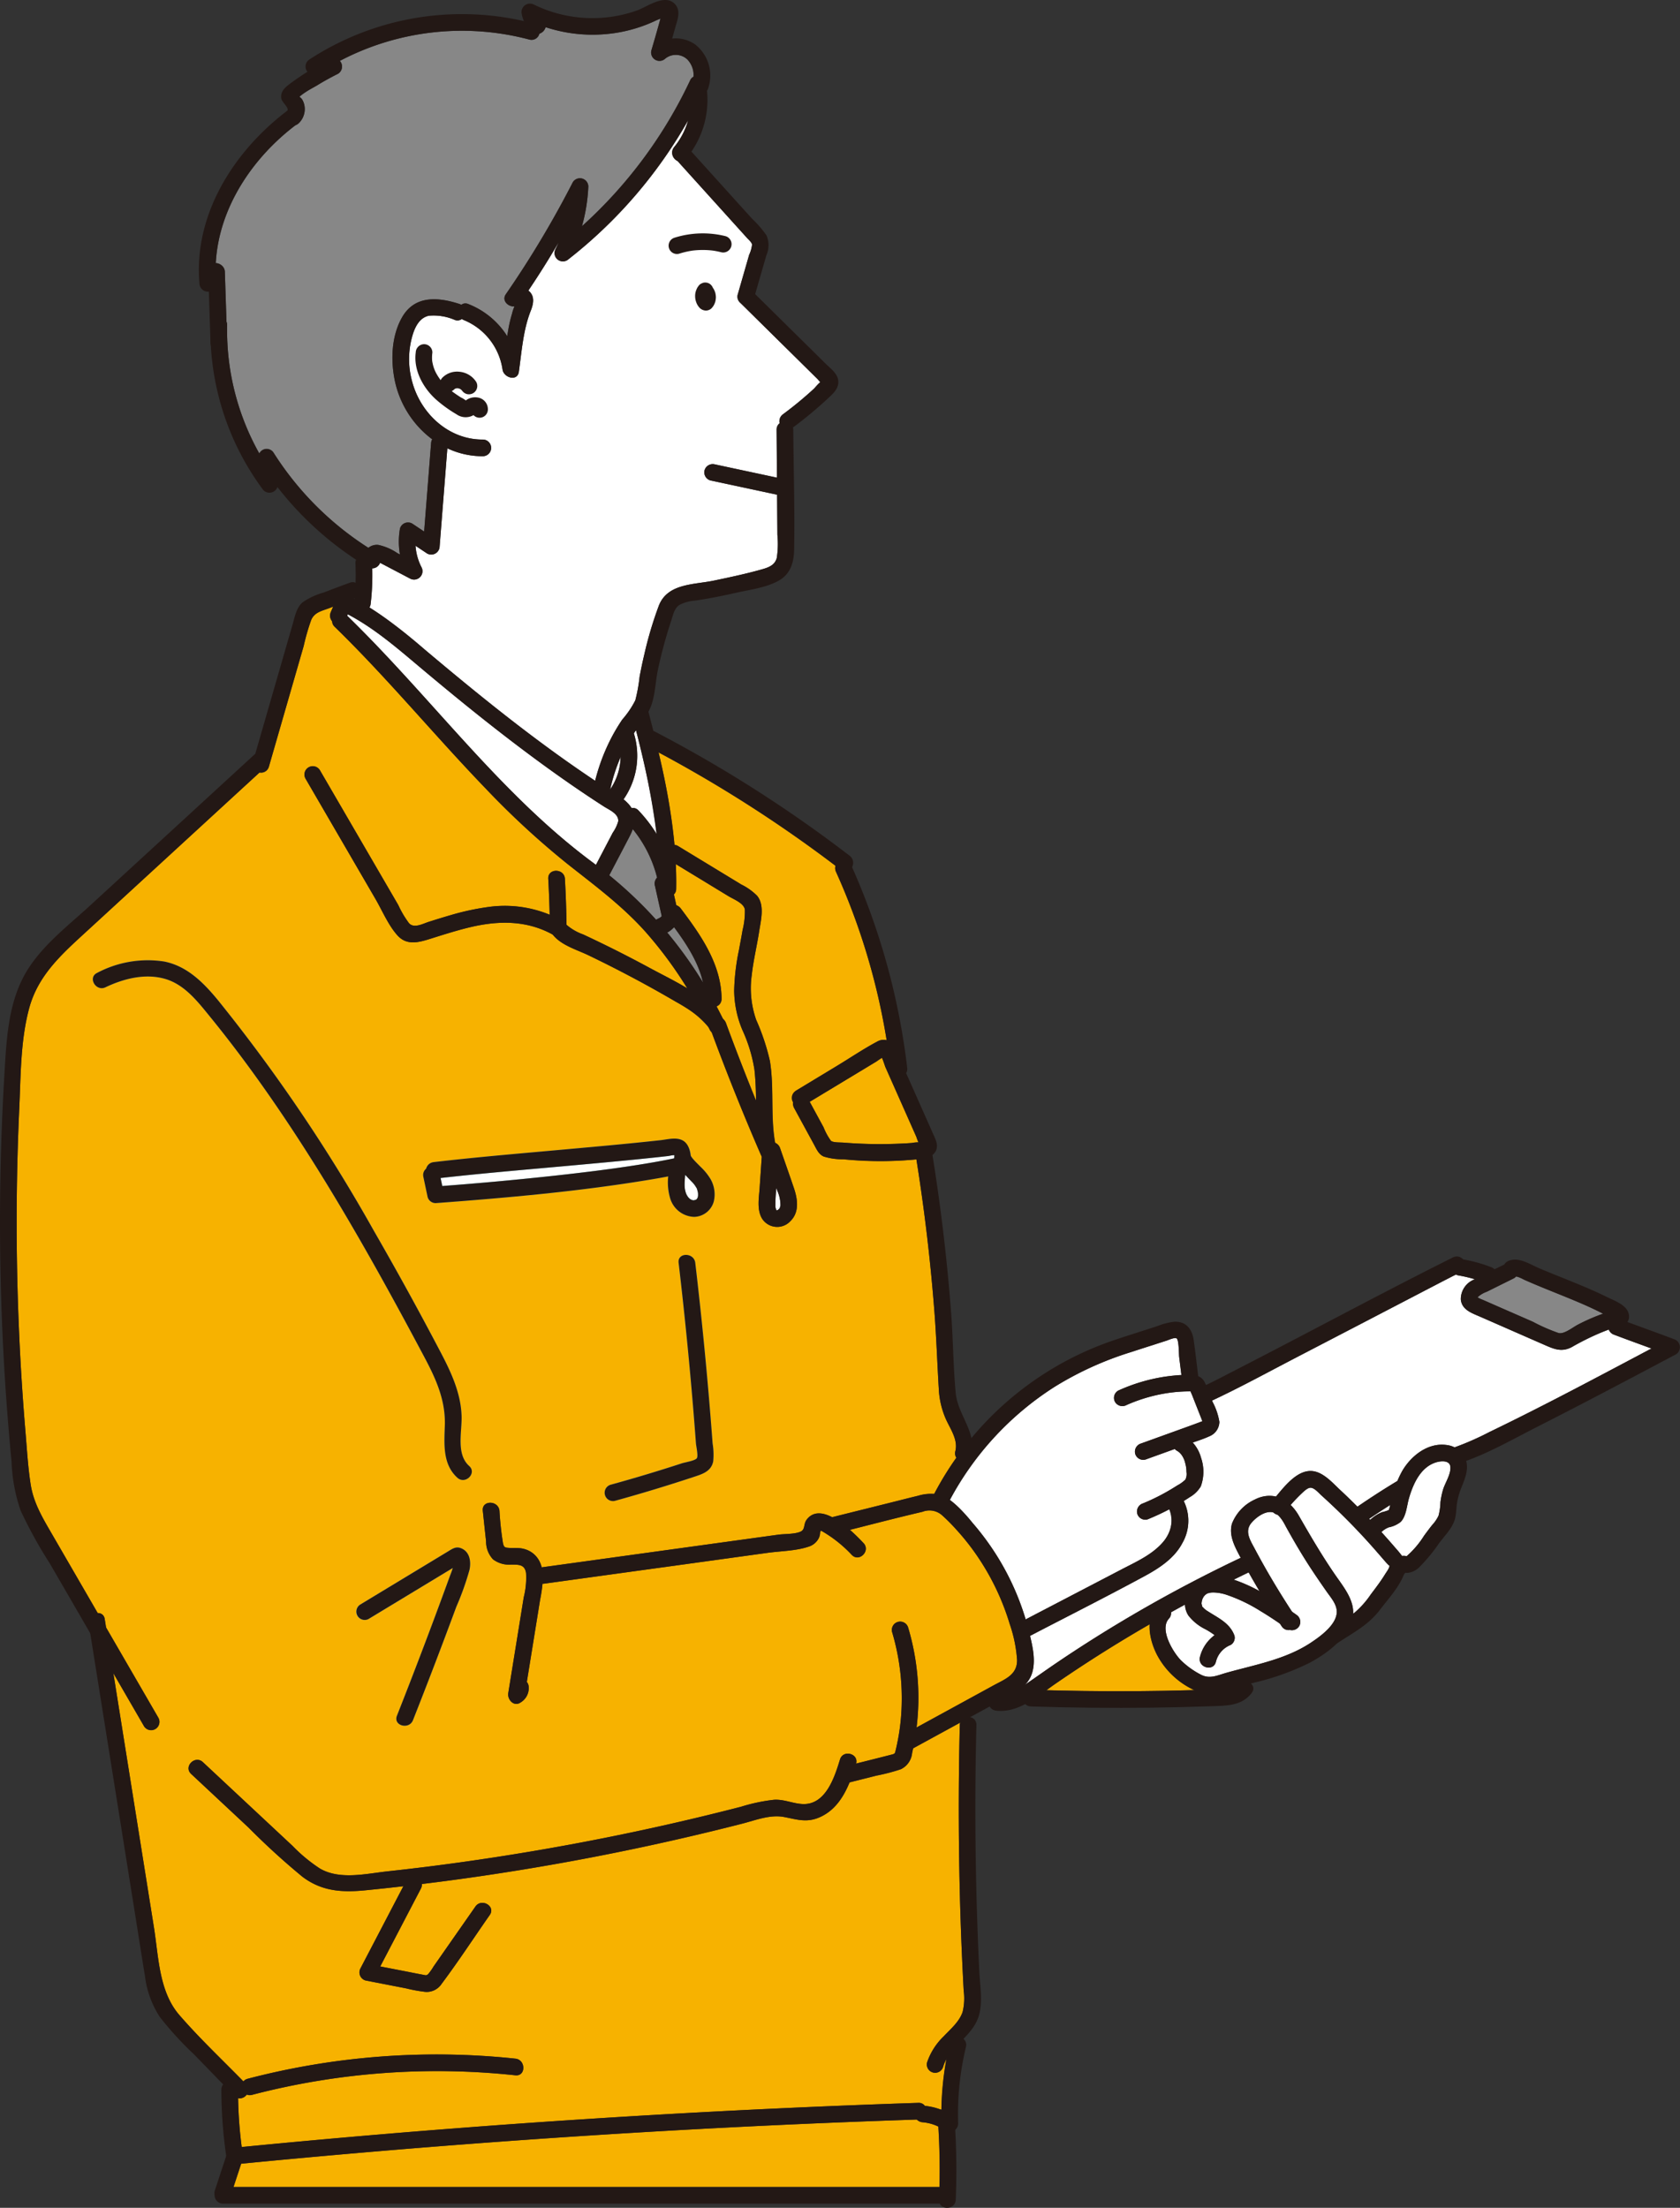 <svg xmlns="http://www.w3.org/2000/svg" xmlns:xlink="http://www.w3.org/1999/xlink" width="276.178" height="362.869" viewBox="0 0 276.178 362.869">
  <rect x="0" y="0" width="276.178" height="362.869" fill="#333333" stroke="none"/>
  <defs>
    <clipPath id="clip-path">
      <rect id="Rectangle_72" data-name="Rectangle 72" width="276.178" height="362.87" fill="none"/>
    </clipPath>
  </defs>
  <g id="Group_62" data-name="Group 62" transform="translate(0 0.004)">
    <g id="Group_61" data-name="Group 61" transform="translate(0 -0.004)" clip-path="url(#clip-path)">
      <path id="Path_97" data-name="Path 97" d="M177.111,1014.916q.129,3.943.314,7.884.093,1.97.2,3.94a9.4,9.4,0,0,1-.175,3.488c-.543,1.62-1.957,2.793-3.094,4a10.7,10.7,0,0,0-2.756,4.329,1.37,1.37,0,0,0,2.639.728,6.108,6.108,0,0,1,.556-1.3,49.858,49.858,0,0,0-.813,8.278c-.024.016-.046.034-.069.051a11,11,0,0,0-2.68-.634,1.193,1.193,0,0,0-1.068-.5q-43.914,1.456-87.717,5.124-11.76.987-23.507,2.138a71.738,71.738,0,0,1-.59-8.038,1.381,1.381,0,0,0,1.408-.572,1.323,1.323,0,0,0,.846.039,120.593,120.593,0,0,1,43.32-3.222c1.749.187,1.736-2.552,0-2.737a122.768,122.768,0,0,0-44.048,3.319,1.294,1.294,0,0,0-.676.411c-3.521-3.6-7.231-7.1-10.521-10.9-3.353-3.875-3.4-9.565-4.174-14.409l-5.139-32.19-1.527-9.563,5.049,8.713a1.369,1.369,0,0,0,2.363-1.381l-8.615-14.868-.219-1.375a1.084,1.084,0,0,0-1.148-.985l-7.783-13.432c-1.432-2.471-2.788-4.821-3.238-7.683-.456-2.9-.622-5.877-.869-8.8q-.744-8.821-1.1-17.67-.721-17.691.091-35.4c.249-5.43.2-11.173,1.634-16.452,1.487-5.469,5.421-8.92,9.447-12.619L61.86,826.525a1.292,1.292,0,0,0,1.537-.935l4.641-16.09,1.083-3.754a36.3,36.3,0,0,1,1.238-4.291c.56-1.3,1.786-1.485,3.044-1.972.185-.071.372-.138.557-.209l-.38.892a1.439,1.439,0,0,0,.229,1.517,1.249,1.249,0,0,0,.405.89c8.7,8.46,16.412,17.857,24.833,26.587a136.433,136.433,0,0,0,13.38,12.344c4.515,3.576,9.028,6.886,12.891,11.208a64.232,64.232,0,0,1,6.849,9.281c-2.034-1.227-4.189-2.284-6.154-3.348q-3.629-1.964-7.335-3.781-1.8-.881-3.61-1.726a9.356,9.356,0,0,1-2.736-1.582q-.053-3.781-.262-7.556c-.1-1.751-2.838-1.763-2.737,0,.112,1.965.179,3.931.225,5.9a19.63,19.63,0,0,0-10.193-1.252,41.9,41.9,0,0,0-6.214,1.361c-1.144.33-2.28.688-3.416,1.045-1,.315-2.437,1.134-3.273.266a15.978,15.978,0,0,1-1.78-3l-1.823-3.136-3.646-6.271-7.433-12.784a1.37,1.37,0,0,0-2.363,1.382l7.573,13.025,3.927,6.754c1.13,1.943,2.12,4.33,3.625,6.006,1.538,1.713,3.5,1.155,5.432.548,2.181-.685,4.361-1.384,6.588-1.91,4.653-1.1,9.265-1.112,13.52,1.243,1.367,1.746,3.937,2.463,5.865,3.391q3.718,1.789,7.362,3.727,3.533,1.879,6.99,3.9a17.12,17.12,0,0,1,5.384,4.208c.062.126.127.249.188.375a1.331,1.331,0,0,0,.334.441q3.782,10.225,8.122,20.228a1.144,1.144,0,0,0,.109.156q-.179,2.613-.357,5.226c-.111,1.623-.485,3.568.417,5.045a2.954,2.954,0,0,0,4.656.371c1.487-1.466,1.177-3.6.568-5.4-.744-2.193-1.516-4.377-2.274-6.565a1.488,1.488,0,0,0-.8-.87c-.8-4.441-.145-9.016-.873-13.478a36.38,36.38,0,0,0-2.252-6.744,15.65,15.65,0,0,1-.741-7.312c.267-2.437.854-4.827,1.228-7.247.278-1.8.939-4.293-.347-5.851a9.732,9.732,0,0,0-2.6-1.85l-3.389-2.061-7.019-4.269a1.365,1.365,0,0,0-.575-.2,109.454,109.454,0,0,0-2.618-15.172,218.127,218.127,0,0,1,29.089,18.634,1.393,1.393,0,0,0,.077.974,109.863,109.863,0,0,1,8.328,27.69,2.018,2.018,0,0,0-1.6.247c-2.224,1.184-4.347,2.625-6.5,3.927L150,878.849a3.659,3.659,0,0,0-.26,2.781l3.3,6.058c.415.761.745,1.575,1.582,1.946a10.408,10.408,0,0,0,3.253.455,63.922,63.922,0,0,0,11.977.026q2,12.521,2.976,25.175c.317,4.171.455,8.346.707,12.52a13.88,13.88,0,0,0,1.182,5.026c.74,1.633,2.02,3.385,1.534,5.256a1.278,1.278,0,0,0,.167,1.077,51.967,51.967,0,0,0-3.628,5.917,8.681,8.681,0,0,0-2.653.307c-1.541.367-3.075.767-4.612,1.15l-9.5,2.368c-.009,0-.016.006-.025.009-1.579-.809-3.146-.994-4.2.431-.528.716-.2,1.561-.953,1.928-.933.455-2.647.373-3.7.517l-7.852,1.083-31.053,4.285A4,4,0,0,0,104.5,954c-.534-.046-1.07,0-1.6-.033-.714-.042-.865-.1-1.02-.827a52.472,52.472,0,0,1-.569-5.286c-.186-1.733-2.925-1.752-2.737,0,.18,1.674.353,3.349.54,5.022a4.257,4.257,0,0,0,1.15,2.978,4.386,4.386,0,0,0,2.988.854c1.212.02,2.2-.06,2.432,1.368a12.954,12.954,0,0,1-.376,3.995l-.848,5.254-1.7,10.509c-.171,1.058.922,2.288,2.01,1.545a2.761,2.761,0,0,0,1.349-2.637,1.414,1.414,0,0,0-.306-.748l1.282-7.942.893-5.531c.142-.877.313-1.769.4-2.662a1.576,1.576,0,0,0,.227-.009l29.447-4.063,7.292-1.006c2.154-.3,4.647-.314,6.713-1a2.8,2.8,0,0,0,1.671-1.3,2.13,2.13,0,0,0,.282-1.055.739.739,0,0,0,.066-.271,1.39,1.39,0,0,1,.237.054,21.31,21.31,0,0,1,4.9,3.9c1.212,1.283,3.145-.654,1.935-1.935-.488-.517-1.291-1.348-2.238-2.18,3.974-1.006,7.946-2.038,11.937-2.968a3.123,3.123,0,0,1,3.232.589,30.359,30.359,0,0,1,2.287,2.3,39.051,39.051,0,0,1,3.771,4.828A40.5,40.5,0,0,1,185.2,966.5a22.6,22.6,0,0,1,1.2,5.877c.043,2.474-2,3.168-3.884,4.2l-12.641,6.909a40.341,40.341,0,0,0-1.391-16.452,1.37,1.37,0,0,0-2.639.728,38.127,38.127,0,0,1,1.464,14.164,34.778,34.778,0,0,1-.489,3.545c-.109.574-.229,1.147-.368,1.715s-.1.609-.661.754c-1.948.5-3.9.988-5.851,1.477.445-1.649-2.14-2.338-2.65-.675-.884,2.885-2.338,7.511-6.161,7.324-1.6-.078-3.023-.793-4.665-.7a28.69,28.69,0,0,0-5.428,1.143q-11.378,2.937-22.911,5.222t-23.172,3.908q-5.98.835-11.983,1.484c-3.566.388-7.883,1.459-11.168-.45a26.11,26.11,0,0,1-4.5-3.723l-4.915-4.59-9.831-9.18c-1.286-1.2-3.226.73-1.935,1.935l9.421,8.8A118.726,118.726,0,0,0,68.9,1008c3.221,2.445,6.592,2.619,10.492,2.23q3.062-.305,6.119-.659l-7.04,13.483a1.383,1.383,0,0,0,.818,2.01l6.682,1.3a25.251,25.251,0,0,0,3.2.58,2.944,2.944,0,0,0,2.646-1.348c2.75-3.671,5.27-7.541,7.9-11.3,1.011-1.447-1.361-2.817-2.363-1.381l-6.863,9.828a10.1,10.1,0,0,1-.858,1.229c-.328.342-.471.228-.949.141-.965-.176-1.927-.374-2.89-.561l-4.083-.793,6.681-12.793a1.362,1.362,0,0,0,.158-.762c1.159-.142,2.318-.277,3.476-.429a415.415,415.415,0,0,0,49.2-9.486c2.161-.555,4.559-1.518,6.823-1.1,1.961.364,3.559.938,5.528.2,2.719-1.022,4.235-3.342,5.282-5.882.019,0,.036,0,.054-.008l4.377-1.1a31.864,31.864,0,0,0,3.989-1.043,3.286,3.286,0,0,0,1.86-2.65c.061-.26.105-.523.16-.784l.013-.005,7.744-4.232a1.441,1.441,0,0,0-.072.408q-.388,15.917.125,31.837" transform="translate(-19.202 -699.56)" fill="#f7b200"/>
      <path id="Path_98" data-name="Path 98" d="M881.806,308.174a1.369,1.369,0,0,0,.728,2.639,14.307,14.307,0,0,1,1.778-.444c.037-.007.363-.059.387-.065q.183-.024.367-.042.457-.044.915-.059a14.035,14.035,0,0,1,1.832.06c.05,0,.5.061.266.028.14.02.279.043.418.067.324.057.646.128.966.206a1.369,1.369,0,0,0,.728-2.639,15.543,15.543,0,0,0-8.385.248" transform="translate(-770.91 -269.109)" fill="#71c6d2"/>
      <path id="Path_99" data-name="Path 99" d="M919.255,373.8a3.27,3.27,0,0,0-.231-.526,2.234,2.234,0,0,0-.163-.216,1.018,1.018,0,0,0-.162-.308,1.035,1.035,0,0,0-.384-.352,1.382,1.382,0,0,0-1.055-.138l-.327.138a2.074,2.074,0,0,0-.634.723,3.458,3.458,0,0,0-.225.557,2.675,2.675,0,0,0-.1.867,2.746,2.746,0,0,0,.163.856,2.62,2.62,0,0,0,.62,1.015,1.523,1.523,0,0,0,.968.4,1.345,1.345,0,0,0,.968-.4,3.2,3.2,0,0,0,.34-.457,3.245,3.245,0,0,0,.229-.527,1.376,1.376,0,0,0,.059-.239,3.519,3.519,0,0,0,.064-.584,3.829,3.829,0,0,0-.067-.571,1.318,1.318,0,0,0-.063-.238" transform="translate(-801.699 -325.775)" fill="#71c6d2"/>
      <path id="Path_100" data-name="Path 100" d="M557.9,462.24a2.526,2.526,0,0,0-2.125.341c-.014.008-.058.043-.1.079a5.374,5.374,0,0,0-.839-.509c-.288-.183-.573-.372-.853-.567-.231-.161-.472-.336-.635-.465a1.317,1.317,0,0,0,.411-.27l.022-.02c.055-.037.114-.069.172-.1s.115-.034.174-.047a2.39,2.39,0,0,1,.259,0,2.548,2.548,0,0,1,.267.074c.074.039.147.082.217.129a2.461,2.461,0,0,1,.291.3l-.137-.178a1.454,1.454,0,0,0,.8.6,1.4,1.4,0,0,0,1.055-.138,1.381,1.381,0,0,0,.629-.818,1.346,1.346,0,0,0-.138-1.054,3.671,3.671,0,0,0-2.811-1.655,3.405,3.405,0,0,0-2.73.972,1.309,1.309,0,0,0-.273.419,7.722,7.722,0,0,1-.753-1.148,5.908,5.908,0,0,1-.593-1.673,2.891,2.891,0,0,1-.084-.682,6.021,6.021,0,0,1,.053-1.048,1.375,1.375,0,0,0-1.369-1.368,1.4,1.4,0,0,0-1.368,1.368c-.38,2.871,1.165,5.721,3.217,7.623a21.164,21.164,0,0,0,3.468,2.524,2.6,2.6,0,0,0,2.655.231c.056-.027.109-.061.164-.091a1.409,1.409,0,0,0,.989.436,1.391,1.391,0,0,0,1.369-1.368,1.946,1.946,0,0,0-1.395-1.893" transform="translate(-479.085 -396.845)" fill="#71c6d2"/>
      <path id="Path_101" data-name="Path 101" d="M558.35,1509.686a1.374,1.374,0,0,0,1.32,1c11.833-.882,23.719-1.93,35.428-3.889.949-.159,1.895-.339,2.84-.519a7.972,7.972,0,0,0,.3,3.653,4.254,4.254,0,0,0,3.948,3.01,3.447,3.447,0,0,0,3.209-2.531,5.055,5.055,0,0,0-.545-3.7,9.453,9.453,0,0,0-1.572-1.944c-.3-.3-.6-.6-.891-.9-.145-.153-.287-.308-.423-.469-.037-.043-.072-.087-.108-.131,0,0-.114-.156-.139-.192a1.607,1.607,0,0,0-.111-.135,3.172,3.172,0,0,0-1.307-2.546c-1.081-.59-2.5-.173-3.655-.046-5.886.646-11.787,1.16-17.685,1.692-6.541.59-13.089,1.147-19.612,1.911a1.436,1.436,0,0,0-1.239,1.084,1.328,1.328,0,0,0-.453,1.338l.7,3.31" transform="translate(-488.054 -1312.945)" fill="#71c6d2"/>
      <path id="Path_102" data-name="Path 102" d="M903.442,1549.053l.123.143.1.117.04.052c.048.069.1.137.143.208s.334.505.3.544c-.012.012-.1-.282-.037-.077.018.057.04.114.059.171.027.086.052.173.073.261s.033.163.049.244c0,.048.007.1.009.143,0,.1,0,.2,0,.306,0,.014-.005.044-.009.072-.019.077-.033.155-.056.231,0,.012-.015.039-.026.066-.053.08-.2.248-.059.124.16-.143-.066.057-.111.107-.006.006,0,0,0,.008a.245.245,0,0,0-.023.01c-.035.018-.071.039-.1.06-.106.01-.361.088-.1.059-.058.006-.116.009-.174.01H903.5l-.03,0c-.076-.02-.15-.04-.225-.061l-.035-.014c-.05-.03-.172-.1-.17-.095l-.036-.022c-.035-.028-.095-.073-.111-.088s-.144-.152-.179-.183a3.412,3.412,0,0,1-.384-.656c-.007-.018-.014-.037-.017-.048-.022-.076-.049-.151-.071-.227-.048-.169-.076-.34-.113-.511-.008-.08-.016-.16-.021-.241-.011-.161-.015-.321-.016-.482a13.771,13.771,0,0,1,.1-1.547c.419.434.847.86,1.248,1.318" transform="translate(-789.549 -1354.648)" fill="#fff"/>
      <path id="Path_103" data-name="Path 103" d="M919.1,1577.676c.031-.057.06-.1,0,0" transform="translate(-804.435 -1380.801)" fill="#71c6d2"/>
      <path id="Path_104" data-name="Path 104" d="M918.812,1578.332a.232.232,0,0,0-.021.073.144.144,0,0,1,.021-.073" transform="translate(-804.166 -1381.427)" fill="#71c6d2"/>
      <path id="Path_105" data-name="Path 105" d="M600.153,1523.781c3.64-.328,7.279-.657,10.917-1.011q2.415-.235,4.827-.49,1.079-.116,2.157-.239c.12-.013.876-.2.979-.1a2.624,2.624,0,0,0-.033.464c-.08.026-.154.05-.2.059q-.57.118-1.142.229-1.04.2-2.083.383c-1.584.278-3.173.527-4.764.76-3.613.53-7.239.97-10.868,1.371-6.347.7-12.708,1.272-19.075,1.758l-.274-1.3c6.508-.739,13.037-1.3,19.559-1.884" transform="translate(-508.162 -1332.045)" fill="#fff"/>
      <path id="Path_106" data-name="Path 106" d="M141.595,1274.07c4.647,5.707,8.959,11.682,13.026,17.813,8.136,12.264,15.3,25.149,22.2,38.14,1.907,3.592,3.481,7.076,3.34,11.222-.1,3-.386,6.353,2.068,8.562,1.306,1.175,3.248-.754,1.935-1.935-2.191-1.972-1.165-5.621-1.249-8.219-.12-3.705-1.679-7.1-3.37-10.329q-5.331-10.175-11.07-20.139a273.207,273.207,0,0,0-25.6-37.858c-2.376-2.88-5.068-5.629-8.882-6.371a17.749,17.749,0,0,0-10.993,1.875c-1.588.759-.2,3.12,1.381,2.363,2.983-1.425,6.505-2.322,9.771-1.387,3.247.929,5.408,3.757,7.448,6.264" transform="translate(-107.035 -1106.928)" fill="#71c6d2"/>
      <path id="Path_107" data-name="Path 107" d="M486.751,2038.9c-.958-.459-1.555.01-2.377.507l-2.693,1.63-11.669,7.062a1.369,1.369,0,0,0,1.381,2.363l13.84-8.375c-.11.4-.28.8-.422,1.188q-.628,1.728-1.263,3.454-1.179,3.205-2.383,6.4-2.5,6.637-5.107,13.234c-.647,1.639,2,2.35,2.639.728q2.46-6.231,4.829-12.5,1.16-3.072,2.3-6.152a46.153,46.153,0,0,0,2.156-6.04c.276-1.29.093-2.87-1.228-3.5" transform="translate(-410.805 -1784.371)" fill="#71c6d2"/>
      <path id="Path_108" data-name="Path 108" d="M1956.67,1683.147c1.457.609,2.926,1.191,4.389,1.785,1.493.606,2.981,1.225,4.442,1.9.64.3,1.275.605,1.9.929l.083.044a36.3,36.3,0,0,0-4.107,1.781c-.841.424-2.282,1.625-3.2,1.394a29.561,29.561,0,0,1-4.236-1.853c-2.728-1.2-5.46-2.383-8.185-3.585a5.214,5.214,0,0,1-.742-.331.886.886,0,0,0-.194-.1.18.18,0,0,0,.1-.07,4.333,4.333,0,0,1,1.442-.845q2.187-1.088,4.377-2.172a1.328,1.328,0,0,0,.436-.337,5.269,5.269,0,0,1,1.426.574c.684.3,1.373.6,2.063.883" transform="translate(-1703.948 -1471.89)" fill="#878787"/>
      <path id="Path_109" data-name="Path 109" d="M1269,1770.806a54.453,54.453,0,0,1,12.5-5.67q1.842-.6,3.685-1.186c.709-.229,1.417-.46,2.128-.685.3-.094,1.354-.586,1.677-.381.4.252.37,2.612.43,3.09q.183,1.468.367,2.936c-.97.057-1.937.153-2.9.3a28.908,28.908,0,0,0-7.512,2.268,1.378,1.378,0,0,0-.491,1.872,1.4,1.4,0,0,0,1.872.491,26.422,26.422,0,0,1,6.728-1.972,24.665,24.665,0,0,1,3.313-.273q.244,0,.487,0c.072.2.208.493.231.549l.661,1.677.661,1.677c.1.258.21.514.305.774.031.074.052.153.077.229-.894.346-1.812.68-2.721,1.008l-7.356,2.655a1.4,1.4,0,0,0-.956,1.683,1.38,1.38,0,0,0,1.683.956l4.81-1.736a1.415,1.415,0,0,0,.327.262,2.343,2.343,0,0,1,.856.786,3.692,3.692,0,0,1,.552,1.292,5.374,5.374,0,0,1,.2,1.433,2.091,2.091,0,0,1-.175,1.253,5.814,5.814,0,0,1-1.344.968q-.9.578-1.828,1.1a33.5,33.5,0,0,1-3.792,1.839,1.413,1.413,0,0,0-.956,1.684,1.378,1.378,0,0,0,1.683.956c1.221-.5,2.409-1.063,3.576-1.673a5.167,5.167,0,0,1-1.15,5.545c-1.76,1.968-4.288,3.095-6.588,4.293l-15.86,8.266a42.964,42.964,0,0,0-4.676-10.374,43.756,43.756,0,0,0-4.055-5.492,22.239,22.239,0,0,0-3.72-3.766A49.9,49.9,0,0,1,1269,1770.806" transform="translate(-1095.569 -1542.911)" fill="#fff"/>
      <path id="Path_110" data-name="Path 110" d="M1084.866,1407.526a7.525,7.525,0,0,0-1.087.109q-.714.051-1.428.087a74.168,74.168,0,0,1-9.8-.145c-.561-.046-1.717.017-2.072-.312a9.851,9.851,0,0,1-1.2-2.2L1067,1400.87l5.927-3.579,3.252-1.964,1.807-1.091c.273-.165.576-.4.886-.588.246.516.475,1.305.581,1.543l1.017,2.291,2.033,4.58,2.033,4.581c.094.21.194.6.333.882" transform="translate(-933.884 -1219.784)" fill="#f7b200"/>
      <path id="Path_111" data-name="Path 111" d="M899.3,1165.683a24.941,24.941,0,0,1,1.97,6.458,48.025,48.025,0,0,1,.265,5.114q-2.578-6.32-4.94-12.726a1.391,1.391,0,0,0-.493-.662l-.014-.018c-.341-.694-.705-1.369-1.065-2.048a1.236,1.236,0,0,0,.843-1.229c-.023-5.676-3.379-10.457-6.658-14.81a1.727,1.727,0,0,0-.773-.589q-.2-.894-.4-1.788a1.254,1.254,0,0,0,.369-.862c.027-1.377,0-2.75-.067-4.119l5.762,3.5,2.9,1.766c.847.515,2.568,1.16,2.7,2.226a12.492,12.492,0,0,1-.374,3.335c-.182,1.105-.4,2.2-.6,3.306a36.111,36.111,0,0,0-.785,6.671,17.118,17.118,0,0,0,1.354,6.469" transform="translate(-777.248 -996.384)" fill="#f7b200"/>
      <path id="Path_112" data-name="Path 112" d="M1022.472,1568.259a.692.692,0,0,1-.224.316.318.318,0,0,1-.186.14c-.03.016-.084.038-.121.053h-.028l-.011-.006-.025-.026c-.046-.089-.057-.1-.035-.037h0c-.029-.079-.055-.159-.077-.241s-.037-.162-.052-.244c0-.023,0-.046-.01-.111a24.14,24.14,0,0,1,.114-2.568l.031-.457.129.372a5.862,5.862,0,0,1,.561,2.521s-.15.468-.066.29" transform="translate(-894.235 -1369.826)" fill="#fff"/>
      <path id="Path_113" data-name="Path 113" d="M1022.876,1594.135c0-.007,0-.015-.007-.023h0c0,.012,0,.006.007.022" transform="translate(-895.261 -1395.239)" fill="#71c6d2"/>
      <path id="Path_114" data-name="Path 114" d="M457.593,809.364c4.356,2.289,8.086,5.517,11.845,8.677,4.327,3.638,8.7,7.225,13.165,10.692,4.415,3.428,8.914,6.748,13.549,9.875q1.756,1.185,3.537,2.332c.882.568,2.463,1.2,2.361,2.439a6.2,6.2,0,0,1-.9,1.88l-.988,1.889-1.777,3.4c-.127-.095-.245-.2-.372-.293-9.921-7.317-18.179-16.574-26.394-25.689-4.593-5.1-9.2-10.179-14.121-14.968l.1-.232" transform="translate(-400.42 -708.391)" fill="#fff"/>
      <path id="Path_115" data-name="Path 115" d="M805.844,997.484a9.847,9.847,0,0,1-1.7,5.276,29.838,29.838,0,0,1,1.7-5.276" transform="translate(-703.822 -873.043)" fill="#fff"/>
      <path id="Path_116" data-name="Path 116" d="M806.078,1093.6a10.28,10.28,0,0,0,.561-1.266,20.4,20.4,0,0,1,3.993,8,1.394,1.394,0,0,0-.353,1.284l.872,3.911c.07.315.143.629.211.944.013.058.025.117.037.175l0,0q-.07.07-.145.133l.118-.091a2.3,2.3,0,0,1-.7.413,1.082,1.082,0,0,0-.182.158,68.62,68.62,0,0,0-7.722-7.332c1.1-2.111,2.216-4.217,3.312-6.332" transform="translate(-702.617 -956.064)" fill="#878787"/>
      <path id="Path_117" data-name="Path 117" d="M880.305,1221.556c2.054,2.788,4.035,5.81,4.765,9.168a69.934,69.934,0,0,0-5.9-8.294,4.524,4.524,0,0,0,1.137-.874" transform="translate(-769.488 -1069.161)" fill="#878787"/>
      <path id="Path_118" data-name="Path 118" d="M824.038,975.217a1.2,1.2,0,0,0-1.145-.39,4.038,4.038,0,0,0-.345-.5,7.429,7.429,0,0,0-.981-.951c.017-.022.041-.037.058-.06a12.5,12.5,0,0,0,1.644-10.77c.119-.173.232-.351.352-.523A130.846,130.846,0,0,1,827,979.08a23.631,23.631,0,0,0-2.963-3.863" transform="translate(-719.073 -842.008)" fill="#fff"/>
      <path id="Path_119" data-name="Path 119" d="M548.764,177.585c.245.271.785.727.857,1.11a5.482,5.482,0,0,1-.481,1.7l-1.875,6.515a1.222,1.222,0,0,0,.437,1.376c.005.006.008.012.014.017l10.218,10.083,2.446,2.414c.107.106.3.362.465.523a9.524,9.524,0,0,0-1.025,1.047,60.432,60.432,0,0,1-5.113,4.224,1.415,1.415,0,0,0-.555,1.467,1.222,1.222,0,0,0-.5,1.035q.029,3.958.058,7.915L543.5,214.827a1.4,1.4,0,0,0-1.683.956,1.382,1.382,0,0,0,.956,1.683l10.965,2.349q.024,3.3.048,6.6a15.056,15.056,0,0,1-.1,3.784c-.309,1.177-1.311,1.562-2.387,1.868-2.62.744-5.307,1.312-7.972,1.87-3.271.685-7.6.428-9.034,4.123a61.9,61.9,0,0,0-2.38,7.992q-.437,1.833-.781,3.686a26.856,26.856,0,0,1-.7,3.867,15.152,15.152,0,0,1-2.138,3.154,30.058,30.058,0,0,0-2.091,3.584,32.21,32.21,0,0,0-2.369,6.493q-2.672-1.787-5.3-3.646c-7.882-5.619-15.388-11.738-22.786-17.975a77.246,77.246,0,0,0-9.04-6.873,1.767,1.767,0,0,0,.223-.665,40.733,40.733,0,0,0,.247-5.753,1.372,1.372,0,0,0,1.275-.936.743.743,0,0,0,.214.124l.747.392,1.245.654L493.4,233.6a1.38,1.38,0,0,0,1.872-1.872,9.145,9.145,0,0,1-.961-3.51l1.891,1.26a1.383,1.383,0,0,0,2.059-1.182q.634-8.058,1.267-16.115a13.5,13.5,0,0,0,5.873,1.308,1.369,1.369,0,0,0,0-2.737c-5.586.048-10.183-4.184-11.624-9.41a13.854,13.854,0,0,1,.134-8.059c.432-1.274,1.165-2.584,2.585-2.883a8.733,8.733,0,0,1,4.281.7,1.181,1.181,0,0,0,1.137-.172,1.49,1.49,0,0,0,.332.187,10.4,10.4,0,0,1,6.355,8.118c.179,1.351,2.45,2.053,2.688.364.017-.121.032-.243.048-.364h0c.439-3.236.7-6.611,1.91-9.663.445-1.124.709-2.416-.371-3.281-.011-.009-.023-.013-.034-.022q2.658-3.926,5.034-8.027-.264.606-.56,1.2a1.375,1.375,0,0,0,2.149,1.658,77.3,77.3,0,0,0,19.649-22.852,12.015,12.015,0,0,1-2.3,4.436,1.486,1.486,0,0,0,.553,2.282L546.431,175l2.334,2.583" transform="translate(-425.988 -138.507)" fill="#fff"/>
      <path id="Path_120" data-name="Path 120" d="M293.918,95.906a1.335,1.335,0,0,0-2.358.1A41.33,41.33,0,0,1,286.27,74.9a1.369,1.369,0,0,0-.106-.58q-.134-4.108-.268-8.216a1.547,1.547,0,0,0-1.48-1.378c.478-9.019,5.948-17.224,13.075-22.643a1.351,1.351,0,0,0,.546-.342,3.211,3.211,0,0,0,.986-2.574,3.042,3.042,0,0,0-.432-1.355,2.917,2.917,0,0,0-.428-.432,16.885,16.885,0,0,1,2.814-1.813c1.143-.709,2.321-1.354,3.523-1.957a1.414,1.414,0,0,0,.316-2.122,43.157,43.157,0,0,1,31.15-3.495,1.3,1.3,0,0,0,1.64-.975,1.528,1.528,0,0,0,1.016-1.075,24.781,24.781,0,0,0,11.239.993,24,24,0,0,0,6.941-2.1c.049-.023.376-.157.7-.294l-.014.052q-.136.5-.274.991-.587,2.105-1.21,4.2a1.38,1.38,0,0,0,2.287,1.332,2.76,2.76,0,0,1,3.626.135,3.48,3.48,0,0,1,1,2.839,1.081,1.081,0,0,0-.485.494A75.535,75.535,0,0,1,344.6,58.644a28.822,28.822,0,0,0,1.048-6.522,1.379,1.379,0,0,0-2.55-.691,163.953,163.953,0,0,1-11.005,18.4c-.739,1.042.376,2.109,1.412,2a9.941,9.941,0,0,0-.394,1.194,21.813,21.813,0,0,0-.641,2.758c-.058.329-.1.661-.152.99a13.281,13.281,0,0,0-6.4-5.321,1.088,1.088,0,0,0-1.146.136,1.48,1.48,0,0,0-.323-.152c-3.48-1.126-7.308-1.454-9.4,2.166-1.759,3.051-1.91,7.013-1.222,10.389a16.173,16.173,0,0,0,6.159,9.688,1.423,1.423,0,0,0-.187.609l-1.145,14.552-1.962-1.308a1.376,1.376,0,0,0-2.01.818,12.54,12.54,0,0,0,0,4.263l-.451-.237a8.861,8.861,0,0,0-3.117-1.339,2.277,2.277,0,0,0-1.606.479,50.836,50.836,0,0,1-15.6-15.611" transform="translate(-248.933 -21.482)" fill="#878787"/>
      <path id="Path_121" data-name="Path 121" d="M466.547,788.636l-.007.077-.079-.04.041-.015c.017-.006.03-.016.046-.022" transform="translate(-408.267 -690.249)" fill="#71c6d2"/>
      <path id="Path_122" data-name="Path 122" d="M332.007,2803.448h-24.29l1.258-3.818q43.189-4.213,86.55-6.276,12.259-.58,24.526-.986a1.564,1.564,0,0,0,.988.447,7.313,7.313,0,0,1,2.54.713q.3,4.955.182,9.92Z" transform="translate(-269.328 -2444.006)" fill="#f7b200"/>
      <path id="Path_123" data-name="Path 123" d="M1394.035,2150.882c-5.01.039-10.021-.029-15.029-.162.526-.384,1.043-.762,1.553-1.113q5.071-3.487,10.323-6.7,2.522-1.542,5.084-3.014a10.038,10.038,0,0,0,1.131,4.88,13.072,13.072,0,0,0,6.209,5.933c-.2.005-.409.014-.614.02q-4.328.119-8.657.153" transform="translate(-1206.968 -1872.932)" fill="#f7b200"/>
      <path id="Path_124" data-name="Path 124" d="M1545.85,2018.471c-1.509.424-2.735,1.078-4.225.274a13.623,13.623,0,0,1-3.213-2.319c-1.288-1.3-3.594-5.093-2-6.85a1.318,1.318,0,0,0,.36-1.051c.766-.423,1.527-.854,2.3-1.269a3.53,3.53,0,0,0,.567,1.809,7.977,7.977,0,0,0,2.8,2.245,12.751,12.751,0,0,1,1.367.864c.043.035.085.075.128.113a6.2,6.2,0,0,0-2.417,3.6c-.381,1.716,2.257,2.449,2.639.728a4,4,0,0,1,2.409-2.732,1.371,1.371,0,0,0,.629-1.545c-.764-2.069-2.645-2.87-4.37-3.992a3.106,3.106,0,0,1-.781-.633c-.155-.167-.107-.036-.206-.312.084.233-.029-.275-.05-.27a2.519,2.519,0,0,1,.2-.917c-.013.029.17-.3.237-.4-.126.181.081-.063.195-.185.031-.016.179-.127.239-.164.3-.187-.031-.033.248-.1.046-.011.323-.069.365-.086a4.69,4.69,0,0,1,.539-.027,7.484,7.484,0,0,1,2.269.442,26.217,26.217,0,0,1,5.381,2.6c1.1.655,2.16,1.361,3.214,2.082.1.146.188.295.285.44a1.329,1.329,0,0,0,1.358.6,1.441,1.441,0,0,0,1.53-.641,1.4,1.4,0,0,0-.491-1.872c-.224-.158-.452-.316-.678-.473-1.414-2.167-2.782-4.362-4.071-6.606q-1.082-1.882-2.1-3.8c-.742-1.394-1.693-2.837-.495-4.234.751-.875,2.174-1.948,3.407-1.724a1.721,1.721,0,0,1,.221.068,1.4,1.4,0,0,0,.63.343,6.348,6.348,0,0,1,1.364,1.918c1.372,2.485,2.8,4.918,4.372,7.285.77,1.162,1.56,2.31,2.36,3.452.7,1,1.711,2.111,1.651,3.411-.1,2.075-2.719,3.948-4.268,4.974-4.154,2.753-9.177,3.622-13.894,4.948" transform="translate(-1344.263 -1743.525)" fill="#fff"/>
      <path id="Path_125" data-name="Path 125" d="M1629.954,2074.609a26.137,26.137,0,0,0-4.226-1.867c.817-.4,1.628-.812,2.45-1.2q.868,1.547,1.775,3.07" transform="translate(-1422.911 -1813.104)" fill="#fff"/>
      <path id="Path_126" data-name="Path 126" d="M1716.285,1974.183c-.718,1.176-1.56,2.273-2.388,3.372a14.822,14.822,0,0,1-2.689,3.012c-.064.049-.135.091-.2.139.1-2.4-1.633-4.462-3.029-6.495-2.134-3.107-4.012-6.317-5.882-9.584a8.093,8.093,0,0,0-1.359-1.785,21.169,21.169,0,0,1,1.669-1.769c.363-.334,1.046-1.063,1.59-1.069.638-.008,1.368.879,1.811,1.273a107.387,107.387,0,0,1,9.282,9.477q.54.615,1.073,1.237c.106.124.86.994.814.771.076.363-.533,1.16-.692,1.419" transform="translate(-1488.563 -1715.485)" fill="#fff"/>
      <path id="Path_127" data-name="Path 127" d="M1804.229,1985.115q1.7-1.155,3.43-2.255a2.215,2.215,0,0,1-.234.826,8.034,8.034,0,0,1-1.123.344,6.349,6.349,0,0,0-1.908,1.265c-.056-.059-.11-.12-.166-.179" transform="translate(-1579.143 -1735.489)" fill="#fff"/>
      <path id="Path_128" data-name="Path 128" d="M1830.513,1929.8a12.821,12.821,0,0,0-.428,2.068,9.889,9.889,0,0,1-.313,2.213,6.1,6.1,0,0,1-1.052,1.54c-.457.578-.9,1.17-1.333,1.763a15.267,15.267,0,0,1-2.853,3.355l-.053-.011a2.307,2.307,0,0,0-.717-.025,16.761,16.761,0,0,0-1.092-1.331q-1.125-1.307-2.281-2.588a3.557,3.557,0,0,1,1.192-.786,4.571,4.571,0,0,0,1.965-.892c.924-.948,1-2.656,1.359-3.878.685-2.361,1.913-5.16,4.5-5.924.766-.227,2.2-.359,2.305.727.122,1.227-.85,2.63-1.2,3.769" transform="translate(-1593.289 -1684.977)" fill="#fff"/>
      <path id="Path_129" data-name="Path 129" d="M1427.127,1705a46.727,46.727,0,0,1-5.71,2.519c-.027.009-.049.023-.075.033a4.508,4.508,0,0,0-1.385-.409c-2.992-.373-5.7,1.757-7.156,4.2a12.835,12.835,0,0,0-.84,1.728q-3.289,1.98-6.457,4.151c-.037.026-.07.057-.1.086-.9-.91-1.82-1.808-2.761-2.68-1.213-1.125-2.627-2.784-4.325-3.135-2.546-.526-4.746,2.248-6.318,4.147a5.057,5.057,0,0,0-3.489.492,7.287,7.287,0,0,0-3.739,3.952c-.534,1.85.383,3.635,1.223,5.229.069.13.143.259.212.389l-.013,0a231.283,231.283,0,0,0-20.52,11.028q-4.929,2.982-9.7,6.21c-1.575,1.065-3.121,2.171-4.688,3.248q-.26.179-.522.352a4.775,4.775,0,0,0,1.177-2c.564-1.934.1-4.08-.359-6.015,6.276-3.267,12.6-6.452,18.825-9.82,2.41-1.305,4.915-2.939,6.216-5.444a7.465,7.465,0,0,0,.222-6.918c.329-.207.668-.4.99-.619a5.006,5.006,0,0,0,1.808-1.758,7.005,7.005,0,0,0,.05-4.692,6.387,6.387,0,0,0-1.383-2.517c.917-.315,1.844-.62,2.719-1.022a2.616,2.616,0,0,0,1.674-2.381,10.588,10.588,0,0,0-1.107-3.258c-.032-.081-.061-.167-.092-.249,4.814-2.259,9.5-4.832,14.217-7.277q10.3-5.338,20.58-10.7c1.761-.914,3.52-1.834,5.289-2.73a1.006,1.006,0,0,0,.335.126,23.978,23.978,0,0,1,2.748.644c-.043.023-.088.043-.131.067a3.467,3.467,0,0,0-2.148,3.268c.174,1.705,1.819,2.229,3.171,2.821l5.309,2.325,5.309,2.325c1.6.7,2.818,1.207,4.464.338a49.474,49.474,0,0,1,6.069-2.9,1.371,1.371,0,0,0,.838.858c2.052.779,4.114,1.528,6.174,2.283-8.816,4.662-17.611,9.374-26.594,13.706" transform="translate(-1182.243 -1469.657)" fill="#fff"/>
      <path id="Path_130" data-name="Path 130" d="M814.128,1680.9q-1.044-13.191-2.593-26.336c-.2-1.729-2.942-1.749-2.737,0q1.4,11.9,2.391,23.837.241,2.915.458,5.832c.033.444.409,2.083.144,2.444-.305.417-1.953.671-2.449.833q-5.834,1.905-11.753,3.532a1.37,1.37,0,0,0,.728,2.639q6.454-1.781,12.813-3.881c1.459-.484,3.005-.894,3.352-2.6a11.356,11.356,0,0,0-.1-2.968q-.124-1.667-.256-3.333" transform="translate(-697.24 -1447.01)" fill="#71c6d2"/>
      <path id="Path_131" data-name="Path 131" d="M889.281,194.466l9.179,10.16,2.334,2.583c.245.271.785.727.857,1.11a5.489,5.489,0,0,1-.481,1.7l-1.875,6.515a1.37,1.37,0,0,0,2.639.728L904,210.1a4.077,4.077,0,0,0,.034-3.262,17.04,17.04,0,0,0-2.391-2.768l-10.424-11.537c-1.183-1.31-3.114.631-1.935,1.935" transform="translate(-778.018 -168.13)" fill="#231815"/>
      <path id="Path_132" data-name="Path 132" d="M972.887,382.811,983.1,392.894l2.446,2.414c.155.153.489.633.666.661q.167.231.073-.112.049-.353-.123-.1c-.329.071-.931.893-1.175,1.118a60.487,60.487,0,0,1-5.113,4.224c-1.4,1.034-.039,3.41,1.381,2.363a66.41,66.41,0,0,0,5.937-4.9c.872-.814,1.9-1.674,1.771-2.99-.117-1.174-1.282-2-2.057-2.768l-12.088-11.93c-1.255-1.238-3.191.7-1.935,1.935" transform="translate(-851.159 -333.011)" fill="#231815"/>
      <path id="Path_133" data-name="Path 133" d="M811.478,556.58q.063,8.657.126,17.314a15.055,15.055,0,0,1-.1,3.784c-.309,1.177-1.311,1.562-2.387,1.868-2.62.744-5.307,1.312-7.972,1.87-3.271.685-7.6.428-9.034,4.123a61.92,61.92,0,0,0-2.38,7.992q-.436,1.833-.781,3.686a26.856,26.856,0,0,1-.7,3.867,15.155,15.155,0,0,1-2.138,3.154,30.085,30.085,0,0,0-2.091,3.584,32.271,32.271,0,0,0-2.71,7.941c-.347,1.72,2.291,2.456,2.639.728a29.544,29.544,0,0,1,2.434-7.287c1.1-2.22,2.683-4.025,3.946-6.119,1.192-1.976,1.159-4.774,1.628-6.988a75.082,75.082,0,0,1,2.179-8.049c.309-.934.5-2.1,1.4-2.656a6.486,6.486,0,0,1,2.486-.685c2.28-.331,4.519-.776,6.767-1.288,2.292-.522,4.994-.839,7.067-2.017,1.914-1.088,2.466-3.006,2.5-5.086.121-6.57-.093-13.164-.141-19.735a1.369,1.369,0,0,0-2.737,0" transform="translate(-683.809 -485.986)" fill="#231815"/>
      <path id="Path_134" data-name="Path 134" d="M890.191,307.925a15.543,15.543,0,0,0-8.385.248,1.369,1.369,0,0,0,.728,2.639,14.3,14.3,0,0,1,1.778-.444c.047-.009.567-.091.333-.059.14-.019.28-.034.42-.048q.457-.044.915-.059a14.035,14.035,0,0,1,1.832.06c.05,0,.5.061.266.028.14.02.279.043.418.067.324.057.646.128.966.207a1.369,1.369,0,0,0,.728-2.639" transform="translate(-770.91 -269.108)" fill="#231815"/>
      <path id="Path_135" data-name="Path 135" d="M916.442,372.892a1.351,1.351,0,0,0-.143.232,3.445,3.445,0,0,0-.225.557,2.676,2.676,0,0,0-.1.867,2.745,2.745,0,0,0,.163.856,2.612,2.612,0,0,0,.62,1.015,1.523,1.523,0,0,0,.968.4,1.345,1.345,0,0,0,.968-.4,3.177,3.177,0,0,0,.34-.457,3.232,3.232,0,0,0,.229-.527,1.382,1.382,0,0,0,.059-.239,3.5,3.5,0,0,0,.064-.584,3.774,3.774,0,0,0-.067-.571,1.314,1.314,0,0,0-.063-.238,3.261,3.261,0,0,0-.231-.526,3.069,3.069,0,0,0-.351-.465,1.407,1.407,0,0,0-1.935,0,1.377,1.377,0,0,0-.4.968l.049.364a1.368,1.368,0,0,0,.352.6c.017.02.034.039.05.06l-.214-.277a1.287,1.287,0,0,1,.157.267l-.138-.327a1.4,1.4,0,0,1,.094.35c-.016-.121-.033-.242-.049-.364a1.469,1.469,0,0,1,0,.363l.049-.364a1.408,1.408,0,0,1-.089.324l.138-.327a1.288,1.288,0,0,1-.156.268l.214-.277-.033.04h1.935c-.03-.032-.058-.064-.085-.1l.214.277a1.463,1.463,0,0,1-.182-.313l.138.327a1.6,1.6,0,0,1-.1-.376l.049.364a1.648,1.648,0,0,1,0-.416l-.049.364a1.546,1.546,0,0,1,.1-.375l-.138.327a1.418,1.418,0,0,1,.17-.291,1.019,1.019,0,0,0,.162-.509,1.406,1.406,0,0,0-.653-1.363,1.381,1.381,0,0,0-1.054-.138l-.327.138a1.374,1.374,0,0,0-.491.491" transform="translate(-801.698 -325.775)" fill="#231815"/>
      <path id="Path_136" data-name="Path 136" d="M941.026,613.916l-11.223-2.4a1.4,1.4,0,0,0-1.683.956,1.383,1.383,0,0,0,.956,1.683l11.223,2.4a1.4,1.4,0,0,0,1.683-.956,1.382,1.382,0,0,0-.956-1.683" transform="translate(-812.293 -535.191)" fill="#231815"/>
      <path id="Path_137" data-name="Path 137" d="M641.319,113.409a15.088,15.088,0,0,0,3.247-12.681,1.382,1.382,0,0,0-2.5-.327A75.581,75.581,0,0,1,620.1,127.955l2.149,1.658a28.842,28.842,0,0,0,3.03-11.677,1.379,1.379,0,0,0-2.55-.691,163.96,163.96,0,0,1-11.005,18.4c-.852,1.2.758,2.44,1.872,1.872q.576-.106.071-.325-.345-.443-.391.2a5.579,5.579,0,0,0-.535,1.445,21.823,21.823,0,0,0-.641,2.758c-.354,2.01-.6,4.043-.881,6.063l2.688.364a13.288,13.288,0,0,0-8.364-10.757c-1.637-.65-2.348,2-.728,2.639a10.4,10.4,0,0,1,6.355,8.118c.179,1.351,2.45,2.053,2.688.364.471-3.346.7-6.862,1.958-10.029.445-1.124.709-2.416-.371-3.281-.992-.794-2.2-.452-3.232.073l1.872,1.872a163.926,163.926,0,0,0,11.005-18.4l-2.55-.691a25.5,25.5,0,0,1-2.656,10.3,1.375,1.375,0,0,0,2.149,1.658,77.318,77.318,0,0,0,22.393-28.108l-2.5-.327a12.144,12.144,0,0,1-2.543,10.018c-1.116,1.347.81,3.294,1.935,1.935" transform="translate(-528.561 -87.295)" fill="#231815"/>
      <path id="Path_138" data-name="Path 138" d="M528.134,395.052c-3.48-1.126-7.308-1.454-9.4,2.166-1.759,3.051-1.91,7.013-1.222,10.389,1.4,6.846,7.334,12.531,14.514,12.469a1.369,1.369,0,0,0,0-2.737c-5.586.048-10.182-4.184-11.624-9.41a13.853,13.853,0,0,1,.134-8.059c.432-1.275,1.165-2.584,2.585-2.883a8.733,8.733,0,0,1,4.281.7c1.68.544,2.4-2.1.728-2.639" transform="translate(-452.62 -345.096)" fill="#231815"/>
      <path id="Path_139" data-name="Path 139" d="M547.429,454.779c-.38,2.871,1.165,5.721,3.217,7.623a21.156,21.156,0,0,0,3.468,2.524,2.6,2.6,0,0,0,2.655.231c.132-.064.256-.14.383-.214.09-.052.386-.14.151-.1q-.3.024-.066.02l-.164-.015a.836.836,0,0,1-.52-.714,1.368,1.368,0,0,0,2.737,0,1.946,1.946,0,0,0-1.395-1.893,2.526,2.526,0,0,0-2.125.341c-.038.022-.316.257-.187.129q-.344.084.16.018.083.011-.043-.041a4.524,4.524,0,0,0-.872-.537c-.288-.183-.573-.372-.853-.567-.247-.172-.513-.364-.673-.495a9.061,9.061,0,0,1-2.512-2.905,5.907,5.907,0,0,1-.593-1.673,2.891,2.891,0,0,1-.084-.682,6.015,6.015,0,0,1,.053-1.048,1.375,1.375,0,0,0-1.369-1.368,1.4,1.4,0,0,0-1.368,1.368" transform="translate(-479.085 -396.845)" fill="#231815"/>
      <path id="Path_140" data-name="Path 140" d="M582.168,492.488a2.229,2.229,0,0,1,.193-.172l-.277.214a2.1,2.1,0,0,1,.435-.254l-.327.138a2.249,2.249,0,0,1,.523-.143l-.364.049a2.436,2.436,0,0,1,.633,0l-.364-.049a2.556,2.556,0,0,1,.619.173l-.327-.138a2.525,2.525,0,0,1,.526.312l-.277-.214a2.465,2.465,0,0,1,.409.415l-.214-.277q.028.037.054.074a1.477,1.477,0,0,0,.818.629,1.4,1.4,0,0,0,1.054-.138,1.382,1.382,0,0,0,.629-.818,1.347,1.347,0,0,0-.138-1.054,3.671,3.671,0,0,0-2.811-1.655,3.405,3.405,0,0,0-2.73.972,1.368,1.368,0,0,0,1.935,1.935" transform="translate(-507.501 -428.486)" fill="#231815"/>
      <path id="Path_141" data-name="Path 141" d="M277.274,418.91a43.855,43.855,0,0,0,8.523,26.915,1.389,1.389,0,0,0,2.5-.327,8.347,8.347,0,0,0-.639-5.582L285.3,441.3a53.884,53.884,0,0,0,17.9,17.435,1.379,1.379,0,0,0,1.872-1.872q-.451.989.284,1.236l.747.392,1.245.654,2.739,1.439a1.38,1.38,0,0,0,1.872-1.872,9.01,9.01,0,0,1-.89-5.62l-2.01.818,3.83,2.553a1.383,1.383,0,0,0,2.059-1.182l1.335-16.978c.138-1.756-2.6-1.747-2.737,0l-1.336,16.978,2.059-1.182-3.83-2.553a1.376,1.376,0,0,0-2.01.818,12.184,12.184,0,0,0,1.166,7.729l1.872-1.872-3.486-1.831a8.863,8.863,0,0,0-3.117-1.339,2.164,2.164,0,0,0-2.156,3.193l1.872-1.872a50.876,50.876,0,0,1-16.918-16.454A1.37,1.37,0,0,0,285.3,441.3a5.227,5.227,0,0,1,.363,3.473l2.5-.327a41.425,41.425,0,0,1-8.15-25.534,1.369,1.369,0,0,0-2.737,0" transform="translate(-242.674 -365.492)" fill="#231815"/>
      <path id="Path_142" data-name="Path 142" d="M276.648,143.48c-8.8,6.63-15.511,17.082-14.521,28.46a1.388,1.388,0,0,0,2.336.968,6.156,6.156,0,0,0,1.653-2.249l-2.55-.691q.192,5.9.385,11.79c.057,1.757,2.795,1.765,2.737,0q-.192-5.9-.385-11.79c-.04-1.234-1.977-2.021-2.55-.691a4.421,4.421,0,0,1-1.225,1.695l2.336.968c-.9-10.373,5.1-20.019,13.165-26.1,1.39-1.047.027-3.424-1.381-2.363" transform="translate(-229.341 -125.346)" fill="#231815"/>
      <path id="Path_143" data-name="Path 143" d="M718.009,14.5a6.5,6.5,0,0,0-2.072-7.142,5.53,5.53,0,0,0-6.925.341L711.3,9.03q.658-2.219,1.279-4.448c.336-1.21.97-2.708.054-3.812-1.63-1.964-4.642.354-6.362.96a21.94,21.94,0,0,1-16.9-.973,1.388,1.388,0,0,0-2.01,1.545,5.167,5.167,0,0,0,1.593,2.911c1.281,1.208,3.22-.723,1.935-1.935a2.764,2.764,0,0,1-.889-1.7l-2.01,1.545A24.807,24.807,0,0,0,702.516,5.45a24,24,0,0,0,6.941-2.1c.1-.048,1.39-.569,1.4-.613l-.508-.373q-.1.372-.2.744-.136.5-.274.991-.587,2.105-1.21,4.2a1.38,1.38,0,0,0,2.287,1.331,2.76,2.76,0,0,1,3.627.135,3.875,3.875,0,0,1,.8,4c-.51,1.69,2.131,2.412,2.639.727" transform="translate(-601.588 0.004)" fill="#231815"/>
      <path id="Path_144" data-name="Path 144" d="M411.987,20.146a45.886,45.886,0,0,0-36.892,5.9,1.375,1.375,0,0,0,1.055,2.5,6.848,6.848,0,0,1,2.589-.011l-.327-2.5a42.782,42.782,0,0,0-6.639,4.094c-.779.588-1.489,1.286-1.3,2.349.118.673,1.452,1.583.924,2.115a1.369,1.369,0,0,0,1.935,1.935,3.211,3.211,0,0,0,.986-2.574,3.037,3.037,0,0,0-.432-1.354c-.141-.229-.724-.623-.774-.849l-.138,1.054c.436-1.01,2.4-1.893,3.3-2.45,1.143-.709,2.321-1.354,3.523-1.957a1.382,1.382,0,0,0-.327-2.5,10.61,10.61,0,0,0-4.044.011l1.055,2.5a43.158,43.158,0,0,1,34.783-5.628,1.37,1.37,0,0,0,.728-2.639" transform="translate(-324.226 -16.275)" fill="#231815"/>
      <path id="Path_145" data-name="Path 145" d="M466.737,732.049a40.8,40.8,0,0,1-.222,6.644,1.372,1.372,0,0,0,1.369,1.369,1.409,1.409,0,0,0,1.368-1.369,40.79,40.79,0,0,0,.222-6.644,1.368,1.368,0,0,0-2.737,0" transform="translate(-408.31 -639.523)" fill="#231815"/>
      <path id="Path_146" data-name="Path 146" d="M348.627,767.028q-2.15.786-4.284,1.612a11.492,11.492,0,0,0-3.488,1.622c-1.006.887-1.249,2.275-1.6,3.505l-1.315,4.559-5.26,18.235a1.37,1.37,0,0,0,2.639.727l4.641-16.09,1.083-3.754a36.278,36.278,0,0,1,1.238-4.291c.56-1.3,1.786-1.485,3.044-1.972q2.009-.777,4.033-1.514c1.641-.6.932-3.246-.728-2.639" transform="translate(-291.121 -671.258)" fill="#231815"/>
      <path id="Path_147" data-name="Path 147" d="M438.072,809.386c8.7,8.46,16.412,17.857,24.833,26.587a136.4,136.4,0,0,0,13.38,12.344c4.515,3.576,9.028,6.886,12.891,11.208a69.245,69.245,0,0,1,10.553,16.066c.767,1.585,3.128.2,2.363-1.381a69.481,69.481,0,0,0-21.442-25.975c-9.921-7.316-18.179-16.574-26.394-25.689-4.633-5.141-9.284-10.27-14.248-15.095-1.264-1.228-3.2.7-1.935,1.935" transform="translate(-383.059 -706.373)" fill="#231815"/>
      <path id="Path_148" data-name="Path 148" d="M401.121,1011.308l7.573,13.025,3.927,6.754c1.13,1.943,2.12,4.33,3.625,6.006,1.538,1.713,3.5,1.155,5.432.548,2.181-.685,4.361-1.384,6.588-1.91,4.726-1.115,9.412-1.125,13.723,1.344a1.381,1.381,0,0,0,2.059-1.182q-.044-4.053-.275-8.1c-.1-1.751-2.838-1.763-2.737,0q.231,4.047.275,8.1l2.059-1.182a19.245,19.245,0,0,0-12.3-2.271,41.922,41.922,0,0,0-6.214,1.362c-1.144.33-2.28.688-3.416,1.045-1,.315-2.437,1.134-3.273.266a15.986,15.986,0,0,1-1.78-3l-1.823-3.136-3.647-6.271-7.433-12.784a1.369,1.369,0,0,0-2.363,1.381" transform="translate(-350.908 -883.353)" fill="#231815"/>
      <path id="Path_149" data-name="Path 149" d="M726.187,1214.368c1.365,1.754,3.943,2.472,5.875,3.4q3.718,1.789,7.362,3.728,3.532,1.879,6.989,3.9c2.061,1.2,4.195,2.453,5.576,4.458.993,1.441,3.366.074,2.363-1.381-2.822-4.1-7.978-6.327-12.225-8.626q-3.629-1.965-7.334-3.782-1.8-.88-3.61-1.726a7.607,7.607,0,0,1-3.061-1.9c-1.08-1.388-3,.561-1.935,1.935" transform="translate(-635.317 -1060.758)" fill="#231815"/>
      <path id="Path_150" data-name="Path 150" d="M437.385,787.83l.935-2.2-1.872.491c4.961,2.3,9.066,5.88,13.214,9.368,4.327,3.638,8.7,7.225,13.164,10.692,4.415,3.428,8.914,6.748,13.549,9.875q1.756,1.185,3.537,2.332c.882.568,2.463,1.2,2.361,2.439a6.2,6.2,0,0,1-.9,1.88l-.988,1.889-1.976,3.778c-.816,1.559,1.546,2.944,2.363,1.382,1.112-2.125,2.231-4.246,3.335-6.375.915-1.766,1.409-3.553.014-5.219-1.282-1.531-3.4-2.5-5.042-3.585q-2.978-1.976-5.888-4.054c-7.882-5.619-15.388-11.738-22.786-17.975-3.919-3.3-7.889-6.621-12.574-8.79a1.386,1.386,0,0,0-1.872.491l-.935,2.2c-.682,1.6,1.675,3,2.363,1.381" transform="translate(-380.643 -685.843)" fill="#231815"/>
      <path id="Path_151" data-name="Path 151" d="M804.079,967.372a12.5,12.5,0,0,0,1.541-11.135,1.4,1.4,0,0,0-1.683-.956,1.381,1.381,0,0,0-.956,1.683,9.816,9.816,0,0,1-1.265,9.026,1.38,1.38,0,0,0,.491,1.872,1.4,1.4,0,0,0,1.872-.491" transform="translate(-701.527 -836.062)" fill="#231815"/>
      <path id="Path_152" data-name="Path 152" d="M824.126,932.714c2.407,9.265,4.609,18.658,4.424,28.292l2.688-.364a22.969,22.969,0,0,0-6.142-12.568c-1.215-1.28-3.148.658-1.935,1.935a20.551,20.551,0,0,1,5.438,11.36c.224,1.566,2.659,1.125,2.688-.364.19-9.869-2.055-19.529-4.522-29.02a1.37,1.37,0,0,0-2.639.728" transform="translate(-720.13 -814.865)" fill="#231815"/>
      <path id="Path_153" data-name="Path 153" d="M860.986,1154.535l.872,3.912c.07.315.143.629.211.944.019.084.037.169.053.254q-.027-.225-.014.021l.021-.14q-.066.217.041-.06a1.346,1.346,0,0,1-.1.162q.179-.224.029-.057c-.046.047-.095.091-.145.133l.119-.091a2.3,2.3,0,0,1-.7.413,1.379,1.379,0,0,0-.491,1.872,1.4,1.4,0,0,0,1.872.491,4.345,4.345,0,0,0,1.677-1.38,3.212,3.212,0,0,0,.212-2.616l-1.023-4.586a1.379,1.379,0,0,0-1.683-.956,1.4,1.4,0,0,0-.956,1.683" transform="translate(-753.324 -1008.98)" fill="#231815"/>
      <path id="Path_154" data-name="Path 154" d="M877.071,1194.025c2.956,3.922,6.264,8.291,6.285,13.428a1.369,1.369,0,0,0,2.737,0c-.023-5.676-3.379-10.457-6.658-14.809a1.412,1.412,0,0,0-1.872-.491,1.378,1.378,0,0,0-.491,1.872" transform="translate(-767.476 -1043.265)" fill="#231815"/>
      <path id="Path_155" data-name="Path 155" d="M847.016,965.005a218.158,218.158,0,0,1,32.026,20.408c1.4,1.072,2.761-1.3,1.381-2.363A218.138,218.138,0,0,0,848.4,962.642c-1.56-.813-2.946,1.548-1.381,2.363" transform="translate(-740.746 -842.401)" fill="#231815"/>
      <path id="Path_156" data-name="Path 156" d="M877.762,1115.421l6.777,4.121,2.9,1.766c.847.515,2.568,1.16,2.7,2.226a12.5,12.5,0,0,1-.374,3.335c-.182,1.105-.4,2.2-.6,3.306a36.112,36.112,0,0,0-.785,6.671,17.123,17.123,0,0,0,1.354,6.469,24.947,24.947,0,0,1,1.97,6.458c.553,4.6-.1,9.247.965,13.8l2.5-1.054q-4.365-10.061-8.142-20.36c-.6-1.64-3.249-.931-2.639.728q3.9,10.627,8.417,21.014c.638,1.47,2.841.392,2.5-1.054-1.114-4.745-.274-9.668-1.055-14.458a36.389,36.389,0,0,0-2.252-6.744,15.649,15.649,0,0,1-.741-7.312c.267-2.437.854-4.827,1.228-7.248.278-1.8.939-4.293-.347-5.851a9.728,9.728,0,0,0-2.6-1.85l-3.389-2.061-7.019-4.268a1.37,1.37,0,0,0-1.381,2.363" transform="translate(-767.688 -974.016)" fill="#231815"/>
      <path id="Path_157" data-name="Path 157" d="M1045.207,1380.57l6.865-4.146,3.252-1.964,1.807-1.091a5.386,5.386,0,0,1,1.617-.9l-1.055-.138c.347.156.753,1.653.9,2l1.017,2.29,2.033,4.58,2.033,4.581a4.128,4.128,0,0,0,.508,1.145q.2.77.368-.287l-.407.037a4.56,4.56,0,0,0-1.222.1q-.713.051-1.428.087a74.129,74.129,0,0,1-9.8-.145c-.562-.046-1.717.017-2.072-.312a9.85,9.85,0,0,1-1.2-2.2l-2.5-4.589c-.843-1.548-3.206-.168-2.363,1.381l3.3,6.058c.415.761.745,1.575,1.582,1.946a10.412,10.412,0,0,0,3.253.455,60.629,60.629,0,0,0,13.136-.112,2.487,2.487,0,0,0,2.033-1.237c.473-.957-.008-1.866-.4-2.749l-2.711-6.107-2.8-6.3c-.728-1.64-1.518-4.007-3.766-2.81-2.224,1.184-4.347,2.625-6.5,3.927l-6.866,4.146a1.37,1.37,0,0,0,1.382,2.363" transform="translate(-913.033 -1198.918)" fill="#231815"/>
      <path id="Path_158" data-name="Path 158" d="M559.343,1506.691c6.885-.806,13.8-1.386,20.7-2.009,3.64-.329,7.279-.658,10.917-1.011q2.415-.235,4.827-.49,1.079-.116,2.157-.239c.12-.014.876-.2.979-.1-.031-.029-.053,1.319-.073,1.482l.4-.968c.5-.393-.339-.036-.561.01q-.57.118-1.142.229-1.04.2-2.083.384c-1.584.278-3.173.527-4.764.76-3.613.529-7.239.969-10.868,1.37q-10.063,1.112-20.164,1.848l1.319,1q-.349-1.655-.7-3.31c-.363-1.723-3-.994-2.639.727l.7,3.311a1.374,1.374,0,0,0,1.32,1c11.833-.883,23.719-1.931,35.428-3.889,1.283-.215,2.563-.445,3.839-.7,1.162-.234,2.452-.393,2.652-1.78.178-1.234-.063-3.254-1.293-3.924-1.08-.59-2.5-.173-3.655-.046-5.886.646-11.787,1.16-17.684,1.692-6.541.59-13.089,1.147-19.612,1.911-1.728.2-1.749,2.942,0,2.737" transform="translate(-488.051 -1312.946)" fill="#231815"/>
      <path id="Path_159" data-name="Path 159" d="M880.319,1521.756a9.135,9.135,0,0,0,.226,4.359,4.253,4.253,0,0,0,3.948,3.01,3.447,3.447,0,0,0,3.209-2.531,5.054,5.054,0,0,0-.546-3.7,9.443,9.443,0,0,0-1.572-1.944c-.3-.3-.6-.6-.891-.9-.145-.153-.287-.308-.423-.469-.054-.064-.108-.129-.161-.194.146.183-.053-.08-.086-.128a1.369,1.369,0,1,0-2.363,1.382,34.771,34.771,0,0,0,2.6,2.892c.042.047.083.1.123.143.022.026.187.23.091.107s.038.053.045.063c.048.069.1.137.143.208s.334.5.3.544c-.012.012-.1-.282-.037-.077.018.057.04.114.058.171.027.086.052.173.073.261s.039.207.063.309c.042.179-.012-.281-.015-.1,0,.058.009.119.011.177,0,.1,0,.2,0,.306a.885.885,0,0,0-.014.172c-.005-.01.059-.287.018-.153-.029.093-.04.191-.069.285a.953.953,0,0,0-.054.156c-.013-.049.14-.268.037-.1-.046.074-.213.266-.068.136s-.066.057-.111.107c-.138.154.245-.127-.027.017-.038.02-.078.043-.115.066-.206.129.154-.013.029-.009-.093,0-.393.092-.122.063-.058.006-.116.009-.174.01s-.292,0-.108.008c.162.007-.014,0-.048-.011-.076-.02-.15-.04-.225-.061-.024-.007-.194-.084-.054-.017.162.077-.154-.094-.151-.092-.014-.008-.184-.112-.056-.027s-.061-.054-.091-.082-.292-.315-.153-.139a3.41,3.41,0,0,1-.434-.742c.1.236.022.043.007-.007-.022-.076-.049-.151-.071-.227-.049-.173-.077-.347-.116-.521-.035-.156.006.048.008.069-.009-.1-.02-.2-.026-.3-.011-.161-.015-.322-.016-.482a16.617,16.617,0,0,1,.154-2,1.371,1.371,0,0,0-1.369-1.368,1.409,1.409,0,0,0-1.368,1.368" transform="translate(-770.362 -1329.124)" fill="#231815"/>
      <path id="Path_160" data-name="Path 160" d="M1100.652,1133.8a109.794,109.794,0,0,1,8.973,32.246c.2,1.728,2.944,1.748,2.737,0a114.072,114.072,0,0,0-9.347-33.628c-.725-1.6-3.084-.213-2.363,1.381" transform="translate(-963.222 -990.521)" fill="#231815"/>
      <path id="Path_161" data-name="Path 161" d="M636.092,1981.1c.18,1.674.354,3.349.54,5.022a4.257,4.257,0,0,0,1.15,2.978,4.385,4.385,0,0,0,2.988.854c1.212.02,2.2-.06,2.432,1.368a12.952,12.952,0,0,1-.376,3.995l-.848,5.254q-.848,5.255-1.7,10.509c-.171,1.059.922,2.288,2.01,1.546a2.761,2.761,0,0,0,1.349-2.637c-.188-1.732-2.927-1.752-2.737,0l.007.274,2.01,1.545,1.7-10.509.893-5.531a20.187,20.187,0,0,0,.462-4.078c-.11-2.437-1.438-4.229-3.95-4.444-.534-.046-1.07,0-1.6-.033-.715-.042-.865-.1-1.02-.827a52.5,52.5,0,0,1-.569-5.286c-.187-1.733-2.925-1.752-2.737,0" transform="translate(-556.728 -1732.803)" fill="#231815"/>
      <path id="Path_162" data-name="Path 162" d="M704.648,2005.324l29.447-4.063,7.291-1.006c2.154-.3,4.647-.314,6.713-1a2.8,2.8,0,0,0,1.671-1.3,2.13,2.13,0,0,0,.282-1.055q.219-.541-.2-.331a1.389,1.389,0,0,1,.5.114,21.306,21.306,0,0,1,4.9,3.9c1.212,1.283,3.145-.655,1.935-1.935-1.659-1.758-6.913-7.147-9.36-3.829-.528.716-.2,1.561-.953,1.928-.933.455-2.647.373-3.7.517l-7.852,1.084-31.41,4.334c-1.737.24-1,2.877.727,2.639" transform="translate(-615.235 -1745.032)" fill="#231815"/>
      <path id="Path_163" data-name="Path 163" d="M1090.6,1974.336c4.7-1.172,9.39-2.418,14.108-3.518a3.124,3.124,0,0,1,3.232.589,30.382,30.382,0,0,1,2.287,2.3,39.047,39.047,0,0,1,3.771,4.828,40.509,40.509,0,0,1,5.048,10.747,22.621,22.621,0,0,1,1.2,5.878c.043,2.474-2,3.168-3.884,4.2l-14.583,7.97c-1.546.845-.166,3.209,1.381,2.363l14.83-8.1c1.975-1.079,4.068-2.028,4.749-4.361.6-2.073.027-4.395-.458-6.434a42.816,42.816,0,0,0-5.3-12.662,43.766,43.766,0,0,0-4.055-5.491c-1.4-1.621-3.105-3.8-5.188-4.546a6.533,6.533,0,0,0-3.763.089c-1.541.367-3.075.767-4.612,1.15l-9.5,2.368c-1.708.426-.984,3.066.728,2.639" transform="translate(-953.05 -1722.347)" fill="#231815"/>
      <path id="Path_164" data-name="Path 164" d="M1114.889,2137.935a38.123,38.123,0,0,1,1.464,14.164,34.79,34.79,0,0,1-.489,3.544c-.109.574-.229,1.148-.368,1.716s-.1.609-.661.754c-2.53.653-5.068,1.28-7.6,1.919a1.37,1.37,0,0,0,.728,2.639l4.377-1.105a31.8,31.8,0,0,0,3.989-1.043,3.286,3.286,0,0,0,1.86-2.65,39.878,39.878,0,0,0,.715-4.031,40.33,40.33,0,0,0-1.372-16.635,1.37,1.37,0,0,0-2.639.728" transform="translate(-968.247 -1869.74)" fill="#231815"/>
      <path id="Path_165" data-name="Path 165" d="M248.832,2313.611l9.421,8.8a118.72,118.72,0,0,0,8.863,8.089c3.221,2.446,6.592,2.619,10.492,2.23q6.328-.63,12.634-1.461a415.391,415.391,0,0,0,49.2-9.486c2.161-.555,4.559-1.518,6.823-1.1,1.961.364,3.559.938,5.528.2,3.79-1.424,5.259-5.362,6.35-8.919.517-1.688-2.124-2.409-2.639-.727-.885,2.885-2.338,7.511-6.161,7.324-1.6-.078-3.023-.793-4.665-.7a28.658,28.658,0,0,0-5.428,1.142q-11.378,2.938-22.911,5.222t-23.172,3.908q-5.98.835-11.983,1.483c-3.566.388-7.883,1.459-11.168-.449a26.135,26.135,0,0,1-4.5-3.722l-4.915-4.59-9.831-9.179c-1.286-1.2-3.226.73-1.935,1.936" transform="translate(-217.417 -2022.059)" fill="#231815"/>
      <path id="Path_166" data-name="Path 166" d="M41.82,991.489,14.807,1016.3c-3.972,3.648-8.737,7.21-11.165,12.157-2.357,4.8-2.6,10.281-2.915,15.526Q-.362,1062.22.181,1080.5q.271,9.13.95,18.241.335,4.484.767,8.96a27.812,27.812,0,0,0,1.485,8.025,74.433,74.433,0,0,0,4.8,8.7l5.076,8.76L23.688,1151.2a1.37,1.37,0,0,0,2.363-1.381l-17.765-30.66c-1.432-2.471-2.788-4.821-3.238-7.683-.456-2.9-.622-5.877-.869-8.8q-.744-8.821-1.1-17.67-.721-17.691.092-35.4c.249-5.43.2-11.172,1.634-16.452,1.487-5.469,5.421-8.92,9.447-12.619l29.507-27.1c1.3-1.194-.639-3.126-1.935-1.935" transform="translate(0 -867.469)" fill="#231815"/>
      <path id="Path_167" data-name="Path 167" d="M124.376,1269.194c2.983-1.425,6.505-2.322,9.771-1.388,3.247.93,5.407,3.758,7.448,6.264,4.647,5.707,8.958,11.682,13.026,17.813,8.135,12.264,15.3,25.149,22.2,38.14,1.907,3.592,3.481,7.076,3.34,11.222-.1,3-.386,6.353,2.068,8.562,1.306,1.175,3.248-.754,1.935-1.935-2.191-1.972-1.165-5.621-1.249-8.219-.12-3.705-1.679-7.1-3.37-10.329q-5.331-10.175-11.07-20.139a273.2,273.2,0,0,0-25.6-37.858c-2.376-2.88-5.068-5.629-8.882-6.371a17.749,17.749,0,0,0-10.993,1.875c-1.588.759-.2,3.12,1.381,2.363" transform="translate(-107.035 -1106.928)" fill="#231815"/>
      <path id="Path_168" data-name="Path 168" d="M471.393,2050.46l15.26-9.235-1.054.138q-.351-.448-.234.028a2.054,2.054,0,0,1-.1.6,12.571,12.571,0,0,1-.453,1.284q-.628,1.729-1.263,3.454-1.179,3.2-2.384,6.4-2.5,6.637-5.107,13.234c-.647,1.639,2,2.349,2.639.728q2.46-6.23,4.829-12.5,1.16-3.072,2.3-6.152a46.142,46.142,0,0,0,2.156-6.04c.276-1.289.093-2.87-1.228-3.5-.958-.459-1.555.01-2.377.507l-2.693,1.63-11.669,7.062a1.37,1.37,0,0,0,1.381,2.363" transform="translate(-410.805 -1784.371)" fill="#231815"/>
      <path id="Path_169" data-name="Path 169" d="M116.706,2126.782l5.273,33.03,2.681,16.795c.427,2.675.837,5.353,1.283,8.025a15.974,15.974,0,0,0,2.46,6.829,55.313,55.313,0,0,0,5.645,6.169l6.594,6.789c1.229,1.266,3.164-.67,1.935-1.935-3.652-3.759-7.541-7.393-10.971-11.356-3.352-3.875-3.4-9.565-4.174-14.408l-5.139-32.19-2.949-18.474c-.277-1.735-2.915-1-2.639.728" transform="translate(-102.128 -1859.952)" fill="#231815"/>
      <path id="Path_170" data-name="Path 170" d="M1226.531,2263.337q-.388,15.916.125,31.837.129,3.943.314,7.884.093,1.971.2,3.94a9.4,9.4,0,0,1-.176,3.488c-.543,1.619-1.957,2.793-3.094,4a10.7,10.7,0,0,0-2.756,4.33,1.37,1.37,0,0,0,2.639.728c.99-3.4,4.908-4.994,5.9-8.5.645-2.265.172-4.829.059-7.14q-.2-4.081-.336-8.165-.547-16.193-.144-32.4c.043-1.762-2.694-1.761-2.737,0" transform="translate(-1068.748 -1979.818)" fill="#231815"/>
      <path id="Path_171" data-name="Path 171" d="M319.959,2713.237a120.6,120.6,0,0,1,43.321-3.222c1.749.187,1.736-2.552,0-2.737a122.765,122.765,0,0,0-44.048,3.32,1.37,1.37,0,0,0,.728,2.639" transform="translate(-278.556 -2368.93)" fill="#231815"/>
      <path id="Path_172" data-name="Path 172" d="M291.682,2743.437a76.792,76.792,0,0,0,.855,11.307,1.362,1.362,0,0,0,1.32,1q43.728-4.293,87.634-6.379,12.379-.586,24.765-.994c1.757-.058,1.764-2.8,0-2.737q-43.914,1.456-87.717,5.124-12.349,1.036-24.683,2.249l1.32,1a71.913,71.913,0,0,1-.757-10.579,1.369,1.369,0,0,0-2.737,0" transform="translate(-255.293 -2400.022)" fill="#231815"/>
      <path id="Path_173" data-name="Path 173" d="M1210.916,2684.054a49.912,49.912,0,0,0-1.379,13.314l2.059-1.182a10.492,10.492,0,0,0-5.123-1.765,1.38,1.38,0,0,0-1.369,1.369,1.4,1.4,0,0,0,1.369,1.368,7.725,7.725,0,0,1,3.742,1.391,1.378,1.378,0,0,0,2.059-1.181,47.02,47.02,0,0,1,1.281-12.587c.413-1.711-2.225-2.441-2.639-.727" transform="translate(-1054.762 -2348.349)" fill="#231815"/>
      <path id="Path_174" data-name="Path 174" d="M1235.6,2778.587a117.59,117.59,0,0,1,.226,13.71c-.074,1.761,2.664,1.758,2.737,0a117.537,117.537,0,0,0-.226-13.71,1.4,1.4,0,0,0-1.368-1.369,1.38,1.38,0,0,0-1.368,1.369" transform="translate(-1081.448 -2430.747)" fill="#231815"/>
      <path id="Path_175" data-name="Path 175" d="M284.4,2834.752l-1.831,5.558a1.379,1.379,0,0,0,.956,1.683,1.4,1.4,0,0,0,1.683-.955l1.831-5.557a1.379,1.379,0,0,0-.956-1.684,1.4,1.4,0,0,0-1.683.956" transform="translate(-247.27 -2480.232)" fill="#231815"/>
      <path id="Path_176" data-name="Path 176" d="M284.218,2883.917H402.641a1.369,1.369,0,0,0,0-2.737H284.218a1.369,1.369,0,0,0,0,2.737" transform="translate(-247.603 -2521.739)" fill="#231815"/>
      <path id="Path_177" data-name="Path 177" d="M481.506,2472.18l-7.559,14.474a1.383,1.383,0,0,0,.818,2.01l6.682,1.3a25.273,25.273,0,0,0,3.2.58,2.944,2.944,0,0,0,2.647-1.348c2.75-3.671,5.27-7.541,7.9-11.3,1.011-1.447-1.361-2.817-2.363-1.381l-6.863,9.828a10.073,10.073,0,0,1-.858,1.229c-.328.342-.471.228-.949.141-.965-.176-1.926-.374-2.889-.561l-5.779-1.122.818,2.01,7.558-14.474c.814-1.56-1.547-2.945-2.363-1.381" transform="translate(-414.678 -2163.163)" fill="#231815"/>
      <path id="Path_178" data-name="Path 178" d="M1000.188,1506.079l-.421,6.161c-.111,1.623-.485,3.568.417,5.045a2.954,2.954,0,0,0,4.656.371c1.487-1.466,1.177-3.6.568-5.4-.744-2.193-1.516-4.377-2.274-6.565a1.4,1.4,0,0,0-1.683-.956,1.381,1.381,0,0,0-.956,1.683q1.069,3.087,2.138,6.173a5.867,5.867,0,0,1,.561,2.521s-.15.468-.066.29a.7.7,0,0,1-.224.316c-.225.218.085-.009-.186.139-.064.035-.249.1-.1.053q-.251-.006-.042,0,.157.089-.057-.034l.065.049q-.165-.176-.037-.029-.109-.215-.041-.035a2.653,2.653,0,0,1-.084-.266q-.036-.139-.06-.28.024.184,0-.074a24.221,24.221,0,0,1,.114-2.568q.226-3.3.451-6.6a1.369,1.369,0,0,0-2.737,0" transform="translate(-874.891 -1316.972)" fill="#231815"/>
      <path id="Path_179" data-name="Path 179" d="M1231.18,1771.2a49.93,49.93,0,0,1,17.619-19.255,54.436,54.436,0,0,1,12.5-5.67q1.842-.6,3.685-1.187c.709-.228,1.417-.46,2.128-.685.3-.094,1.354-.586,1.676-.381.4.253.37,2.612.43,3.09l.532,4.256c.216,1.725,2.955,1.746,2.737,0-.3-2.365-.55-4.739-.889-7.1-.255-1.779-1.253-3.062-3.181-2.982a11.03,11.03,0,0,0-2.831.733l-3.724,1.2c-2.138.688-4.28,1.366-6.36,2.216a52.3,52.3,0,0,0-26.686,24.382c-.807,1.563,1.554,2.949,2.363,1.382" transform="translate(-1075.371 -1524.051)" fill="#231815"/>
      <path id="Path_180" data-name="Path 180" d="M1470.034,1816.078a26.425,26.425,0,0,1,6.728-1.972,24.645,24.645,0,0,1,3.313-.273q.264-.005.528-.005.426.071.056-.11c-.368-.4.092.553.134.659l.661,1.677.661,1.677c.1.258.21.514.3.774a3.5,3.5,0,0,1,.157.463c.076-.108.084-.2.024-.272-.925.36-1.881.706-2.824,1.047l-7.356,2.655a1.4,1.4,0,0,0-.956,1.683,1.38,1.38,0,0,0,1.683.956l7.083-2.557c1.128-.407,2.306-.756,3.4-1.257a2.615,2.615,0,0,0,1.674-2.381,10.582,10.582,0,0,0-1.107-3.258,25.12,25.12,0,0,0-1.349-3.346c-.684-1.185-1.961-1.173-3.166-1.132a30.253,30.253,0,0,0-3.514.34,28.916,28.916,0,0,0-7.512,2.267,1.379,1.379,0,0,0-.491,1.872,1.4,1.4,0,0,0,1.872.491" transform="translate(-1284.847 -1585.151)" fill="#231815"/>
      <path id="Path_181" data-name="Path 181" d="M1504.668,1893.113a2.342,2.342,0,0,1,.856.786,3.692,3.692,0,0,1,.552,1.292,5.394,5.394,0,0,1,.2,1.433,2.092,2.092,0,0,1-.175,1.253,5.822,5.822,0,0,1-1.344.969q-.9.577-1.828,1.1a33.538,33.538,0,0,1-3.792,1.839,1.412,1.412,0,0,0-.956,1.683,1.377,1.377,0,0,0,1.683.956,38.813,38.813,0,0,0,4.8-2.316q1.1-.635,2.153-1.346a5.007,5.007,0,0,0,1.808-1.758,7.007,7.007,0,0,0,.05-4.692,5.857,5.857,0,0,0-2.625-3.563,1.37,1.37,0,0,0-1.382,2.363" transform="translate(-1311.232 -1654.701)" fill="#231815"/>
      <path id="Path_182" data-name="Path 182" d="M1363.286,1969.382c1.4,1.951.717,4.482-.794,6.172-1.76,1.968-4.288,3.1-6.588,4.293l-16.811,8.761c-1.562.814-.18,3.177,1.381,2.363,6.371-3.32,12.8-6.55,19.116-9.971,2.41-1.3,4.915-2.939,6.216-5.443a7.265,7.265,0,0,0-.157-7.556c-1.016-1.42-3.391-.055-2.363,1.381" transform="translate(-1171.434 -1721.958)" fill="#231815"/>
      <path id="Path_183" data-name="Path 183" d="M1579.638,2082.4c-3.282-2.312-6.76-4.661-10.625-5.87-1.776-.555-3.989-.891-5.646.187-1.819,1.183-2.706,3.959-1.444,5.84a7.97,7.97,0,0,0,2.8,2.245,12.781,12.781,0,0,1,1.367.864,2.53,2.53,0,0,1,.749.9l.629-1.545a6.551,6.551,0,0,0-3.667,4.367c-.381,1.716,2.257,2.449,2.639.728a4,4,0,0,1,2.409-2.732,1.371,1.371,0,0,0,.629-1.545c-.764-2.069-2.645-2.87-4.371-3.992a3.119,3.119,0,0,1-.781-.633c-.155-.167-.107-.035-.207-.312.1.272-.074-.475-.051-.22a2.43,2.43,0,0,1,.2-.966c-.013.029.17-.3.237-.4-.149.214.175-.177.251-.244-.207.182.094-.05.183-.1.3-.187-.031-.033.248-.1.065-.016.588-.124.275-.082a4.412,4.412,0,0,1,.63-.031,7.475,7.475,0,0,1,2.269.442,26.2,26.2,0,0,1,5.381,2.6c1.548.925,3.041,1.936,4.514,2.974a1.38,1.38,0,0,0,1.872-.491,1.4,1.4,0,0,0-.491-1.872" transform="translate(-1366.548 -1817.019)" fill="#231815"/>
      <path id="Path_184" data-name="Path 184" d="M1806.417,1924.186c.332-.449-.445.181-.573.026a1.184,1.184,0,0,0,.246.052,2.123,2.123,0,0,0,.823.04,3.351,3.351,0,0,0,1.862-1.05,27.215,27.215,0,0,0,3.1-3.78c.954-1.294,2.259-2.521,2.653-4.125.194-.792.182-1.614.3-2.417a11.4,11.4,0,0,1,.676-2.479c.555-1.44,1.281-2.957.84-4.535a3.76,3.76,0,0,0-3.307-2.622c-2.992-.373-5.7,1.757-7.156,4.2a19.522,19.522,0,0,0-1.968,5.3,4.623,4.623,0,0,1-.308,1.223,8.038,8.038,0,0,1-1.123.344,6.4,6.4,0,0,0-2.236,1.548c-1.208,1.281.723,3.22,1.935,1.935a3.781,3.781,0,0,1,1.435-1,4.567,4.567,0,0,0,1.965-.892c.924-.948,1-2.655,1.359-3.878.685-2.361,1.913-5.16,4.5-5.924.766-.226,2.2-.359,2.305.727.122,1.227-.851,2.63-1.2,3.769a12.849,12.849,0,0,0-.428,2.068,9.9,9.9,0,0,1-.313,2.213,6.106,6.106,0,0,1-1.052,1.54c-.457.578-.9,1.17-1.333,1.763a15.128,15.128,0,0,1-2.872,3.371c.011-.008.279.034-.035-.027a2.139,2.139,0,0,0-.908-.006,2.787,2.787,0,0,0-1.551,1.246,1.379,1.379,0,0,0,.491,1.872,1.4,1.4,0,0,0,1.872-.491" transform="translate(-1575.319 -1665.813)" fill="#231815"/>
      <path id="Path_185" data-name="Path 185" d="M1932.1,1660.167c-1.7.846-3.455,1.632-5.123,2.545a3.467,3.467,0,0,0-2.148,3.268c.174,1.705,1.819,2.229,3.171,2.821l5.309,2.325,5.309,2.325c1.6.7,2.818,1.207,4.464.338a34.211,34.211,0,0,1,8.4-3.595,1.4,1.4,0,0,0,1-1.32c.1-1.87-2.335-2.667-3.714-3.348-1.778-.878-3.607-1.65-5.441-2.4-1.88-.772-3.776-1.506-5.645-2.3-1.509-.644-3.318-1.9-5-1.2-1.6.664-.9,3.313.728,2.639.638-.264,1.344.248,1.935.51.684.3,1.373.595,2.063.883,1.457.609,2.925,1.191,4.389,1.785,1.493.606,2.981,1.225,4.442,1.9.64.3,1.275.605,1.9.929q.555.287,1.1.589l.359.2q.644.5.146-.186l1-1.32a29.263,29.263,0,0,0-6.636,2.539c-.841.424-2.282,1.625-3.2,1.394a29.549,29.549,0,0,1-4.235-1.853c-2.729-1.195-5.46-2.383-8.185-3.585a5.226,5.226,0,0,1-.742-.331c-.408-.266-.255.034-.091-.172a4.336,4.336,0,0,1,1.442-.844q2.188-1.088,4.377-2.172c1.578-.783.193-3.145-1.381-2.363" transform="translate(-1684.687 -1452.394)" fill="#231815"/>
      <path id="Path_186" data-name="Path 186" d="M1579.229,1679.175c4.959-2.3,9.775-4.96,14.627-7.476q10.3-5.338,20.581-10.7c2.056-1.067,4.1-2.149,6.177-3.183,1.576-.787.192-3.148-1.381-2.363-11.815,5.9-23.433,12.2-35.18,18.229-2.058,1.057-4.106,2.151-6.205,3.126-1.6.741-.207,3.1,1.382,2.363" transform="translate(-1380.385 -1448.792)" fill="#231815"/>
      <path id="Path_187" data-name="Path 187" d="M1914.236,1661.381a23.959,23.959,0,0,1,4.681,1.28,1.377,1.377,0,0,0,1.055-.138,1.368,1.368,0,0,0,.491-1.872,1.569,1.569,0,0,0-.818-.629,23.982,23.982,0,0,0-4.681-1.28,1.486,1.486,0,0,0-1.054.138,1.369,1.369,0,0,0,.327,2.5" transform="translate(-1674.559 -1451.774)" fill="#231815"/>
      <path id="Path_188" data-name="Path 188" d="M1936.629,1739.078c3.04,1.154,6.11,2.229,9.15,3.383l-.327-2.5c-9.705,5.112-19.36,10.342-29.243,15.107a46.681,46.681,0,0,1-5.71,2.519c-1.668.542-.955,3.185.728,2.639,4.494-1.459,8.783-3.953,12.979-6.082,5.659-2.871,11.28-5.819,16.89-8.783,1.913-1.011,3.823-2.028,5.738-3.037a1.386,1.386,0,0,0-.327-2.5c-3.04-1.154-6.11-2.229-9.15-3.383-1.648-.626-2.361,2.019-.728,2.639" transform="translate(-1671.324 -1519.726)" fill="#231815"/>
      <path id="Path_189" data-name="Path 189" d="M1786.2,1955.075q3.3-2.267,6.737-4.324a1.369,1.369,0,1,0-1.381-2.363q-3.435,2.056-6.737,4.324a1.369,1.369,0,1,0,1.381,2.363" transform="translate(-1561.558 -1705.155)" fill="#231815"/>
      <path id="Path_190" data-name="Path 190" d="M1303.549,2076.452c3.787.411,6.92-2.491,9.823-4.488q5.07-3.487,10.324-6.7a231.1,231.1,0,0,1,21.415-11.572c1.59-.755.2-3.116-1.381-2.363a231.217,231.217,0,0,0-20.52,11.027q-4.929,2.982-9.7,6.209c-1.575,1.065-3.122,2.171-4.688,3.249-1.605,1.1-3.25,2.118-5.268,1.9-1.749-.19-1.735,2.548,0,2.737" transform="translate(-1139.782 -1795.29)" fill="#231815"/>
      <path id="Path_191" data-name="Path 191" d="M1206.707,1511q2.068,12.791,3.059,25.721c.317,4.171.455,8.346.707,12.52a13.883,13.883,0,0,0,1.182,5.026c.741,1.633,2.02,3.385,1.534,5.256a1.37,1.37,0,0,0,2.639.728c.981-3.782-2.224-6.669-2.567-10.291-.417-4.39-.423-8.836-.759-13.238q-1.011-13.285-3.156-26.449c-.281-1.734-2.918-1-2.639.728" transform="translate(-1056.147 -1320.993)" fill="#231815"/>
      <path id="Path_192" data-name="Path 192" d="M1349.174,2218.79q9.911.319,19.829.2,4.888-.063,9.774-.236c2.495-.088,5.055-.02,6.7-2.184,1.065-1.4-1.31-2.768-2.363-1.382-.66.869-2.262.749-3.219.788-1.488.06-2.978.105-4.467.146q-4.328.12-8.658.153-8.8.069-17.595-.22c-1.762-.056-1.76,2.681,0,2.737" transform="translate(-1179.703 -1938.324)" fill="#231815"/>
      <path id="Path_193" data-name="Path 193" d="M1516.011,1988.9c-2.011,2.215-1.228,5.276-.085,7.727a13.244,13.244,0,0,0,6.721,6.178c1.639.711,3.008.284,4.631-.2,1.552-.46,3.124-.851,4.689-1.264a41.468,41.468,0,0,0,9.173-3.291c2.537-1.366,5.472-3.492,6.665-6.209,1.418-3.228-.852-5.8-2.593-8.334-2.134-3.107-4.012-6.317-5.882-9.584-1.583-2.767-4.208-4.2-7.27-2.676a7.288,7.288,0,0,0-3.739,3.952c-.534,1.851.383,3.636,1.223,5.229a134.545,134.545,0,0,0,6.946,11.647c.97,1.461,3.341.092,2.363-1.381q-2.477-3.73-4.716-7.609-1.082-1.882-2.1-3.8c-.742-1.394-1.693-2.837-.495-4.234.751-.875,2.174-1.948,3.407-1.724,1.118.2,1.721,1.434,2.214,2.329,1.372,2.485,2.8,4.918,4.372,7.285.77,1.162,1.56,2.31,2.36,3.452.7,1,1.711,2.111,1.651,3.411-.1,2.075-2.719,3.948-4.268,4.974-4.154,2.753-9.177,3.621-13.894,4.948-1.509.424-2.735,1.078-4.225.274a13.633,13.633,0,0,1-3.214-2.319c-1.288-1.3-3.594-5.093-2-6.85,1.182-1.3-.748-3.243-1.935-1.935" transform="translate(-1325.796 -1724.787)" fill="#231815"/>
      <path id="Path_194" data-name="Path 194" d="M1685.346,1966.106c2.538-1.665,4.971-2.911,6.849-5.379,1.453-1.91,3.4-3.98,4.123-6.307.51-1.644-.581-2.716-1.587-3.885q-2.16-2.509-4.434-4.917c-1.472-1.551-2.986-3.062-4.554-4.516-1.213-1.125-2.627-2.784-4.325-3.135-2.847-.588-5.264,2.954-6.851,4.78-1.151,1.324.777,3.268,1.935,1.935a35.8,35.8,0,0,1,2.689-2.954c.363-.334,1.046-1.063,1.59-1.069.638-.008,1.368.879,1.811,1.273a107.425,107.425,0,0,1,9.282,9.477q.54.616,1.073,1.237c.106.123.86.994.813.77.076.363-.533,1.16-.692,1.419-.717,1.177-1.56,2.273-2.388,3.373a14.823,14.823,0,0,1-2.689,3.012c-1.252.957-2.712,1.658-4.028,2.521-1.467.962-.1,3.333,1.381,2.363" transform="translate(-1465.348 -1696.14)" fill="#231815"/>
      <path id="Path_195" data-name="Path 195" d="M808.8,1654.567q1.4,11.9,2.391,23.837.241,2.915.458,5.832c.033.444.408,2.083.144,2.444-.305.417-1.953.671-2.449.833q-5.834,1.906-11.753,3.532a1.37,1.37,0,0,0,.728,2.639q6.454-1.781,12.813-3.881c1.459-.484,3.005-.894,3.352-2.6a11.351,11.351,0,0,0-.1-2.968q-.124-1.667-.256-3.333-1.044-13.191-2.593-26.336c-.2-1.729-2.942-1.749-2.737,0" transform="translate(-697.24 -1447.01)" fill="#231815"/>
    </g>
  </g>
</svg>

